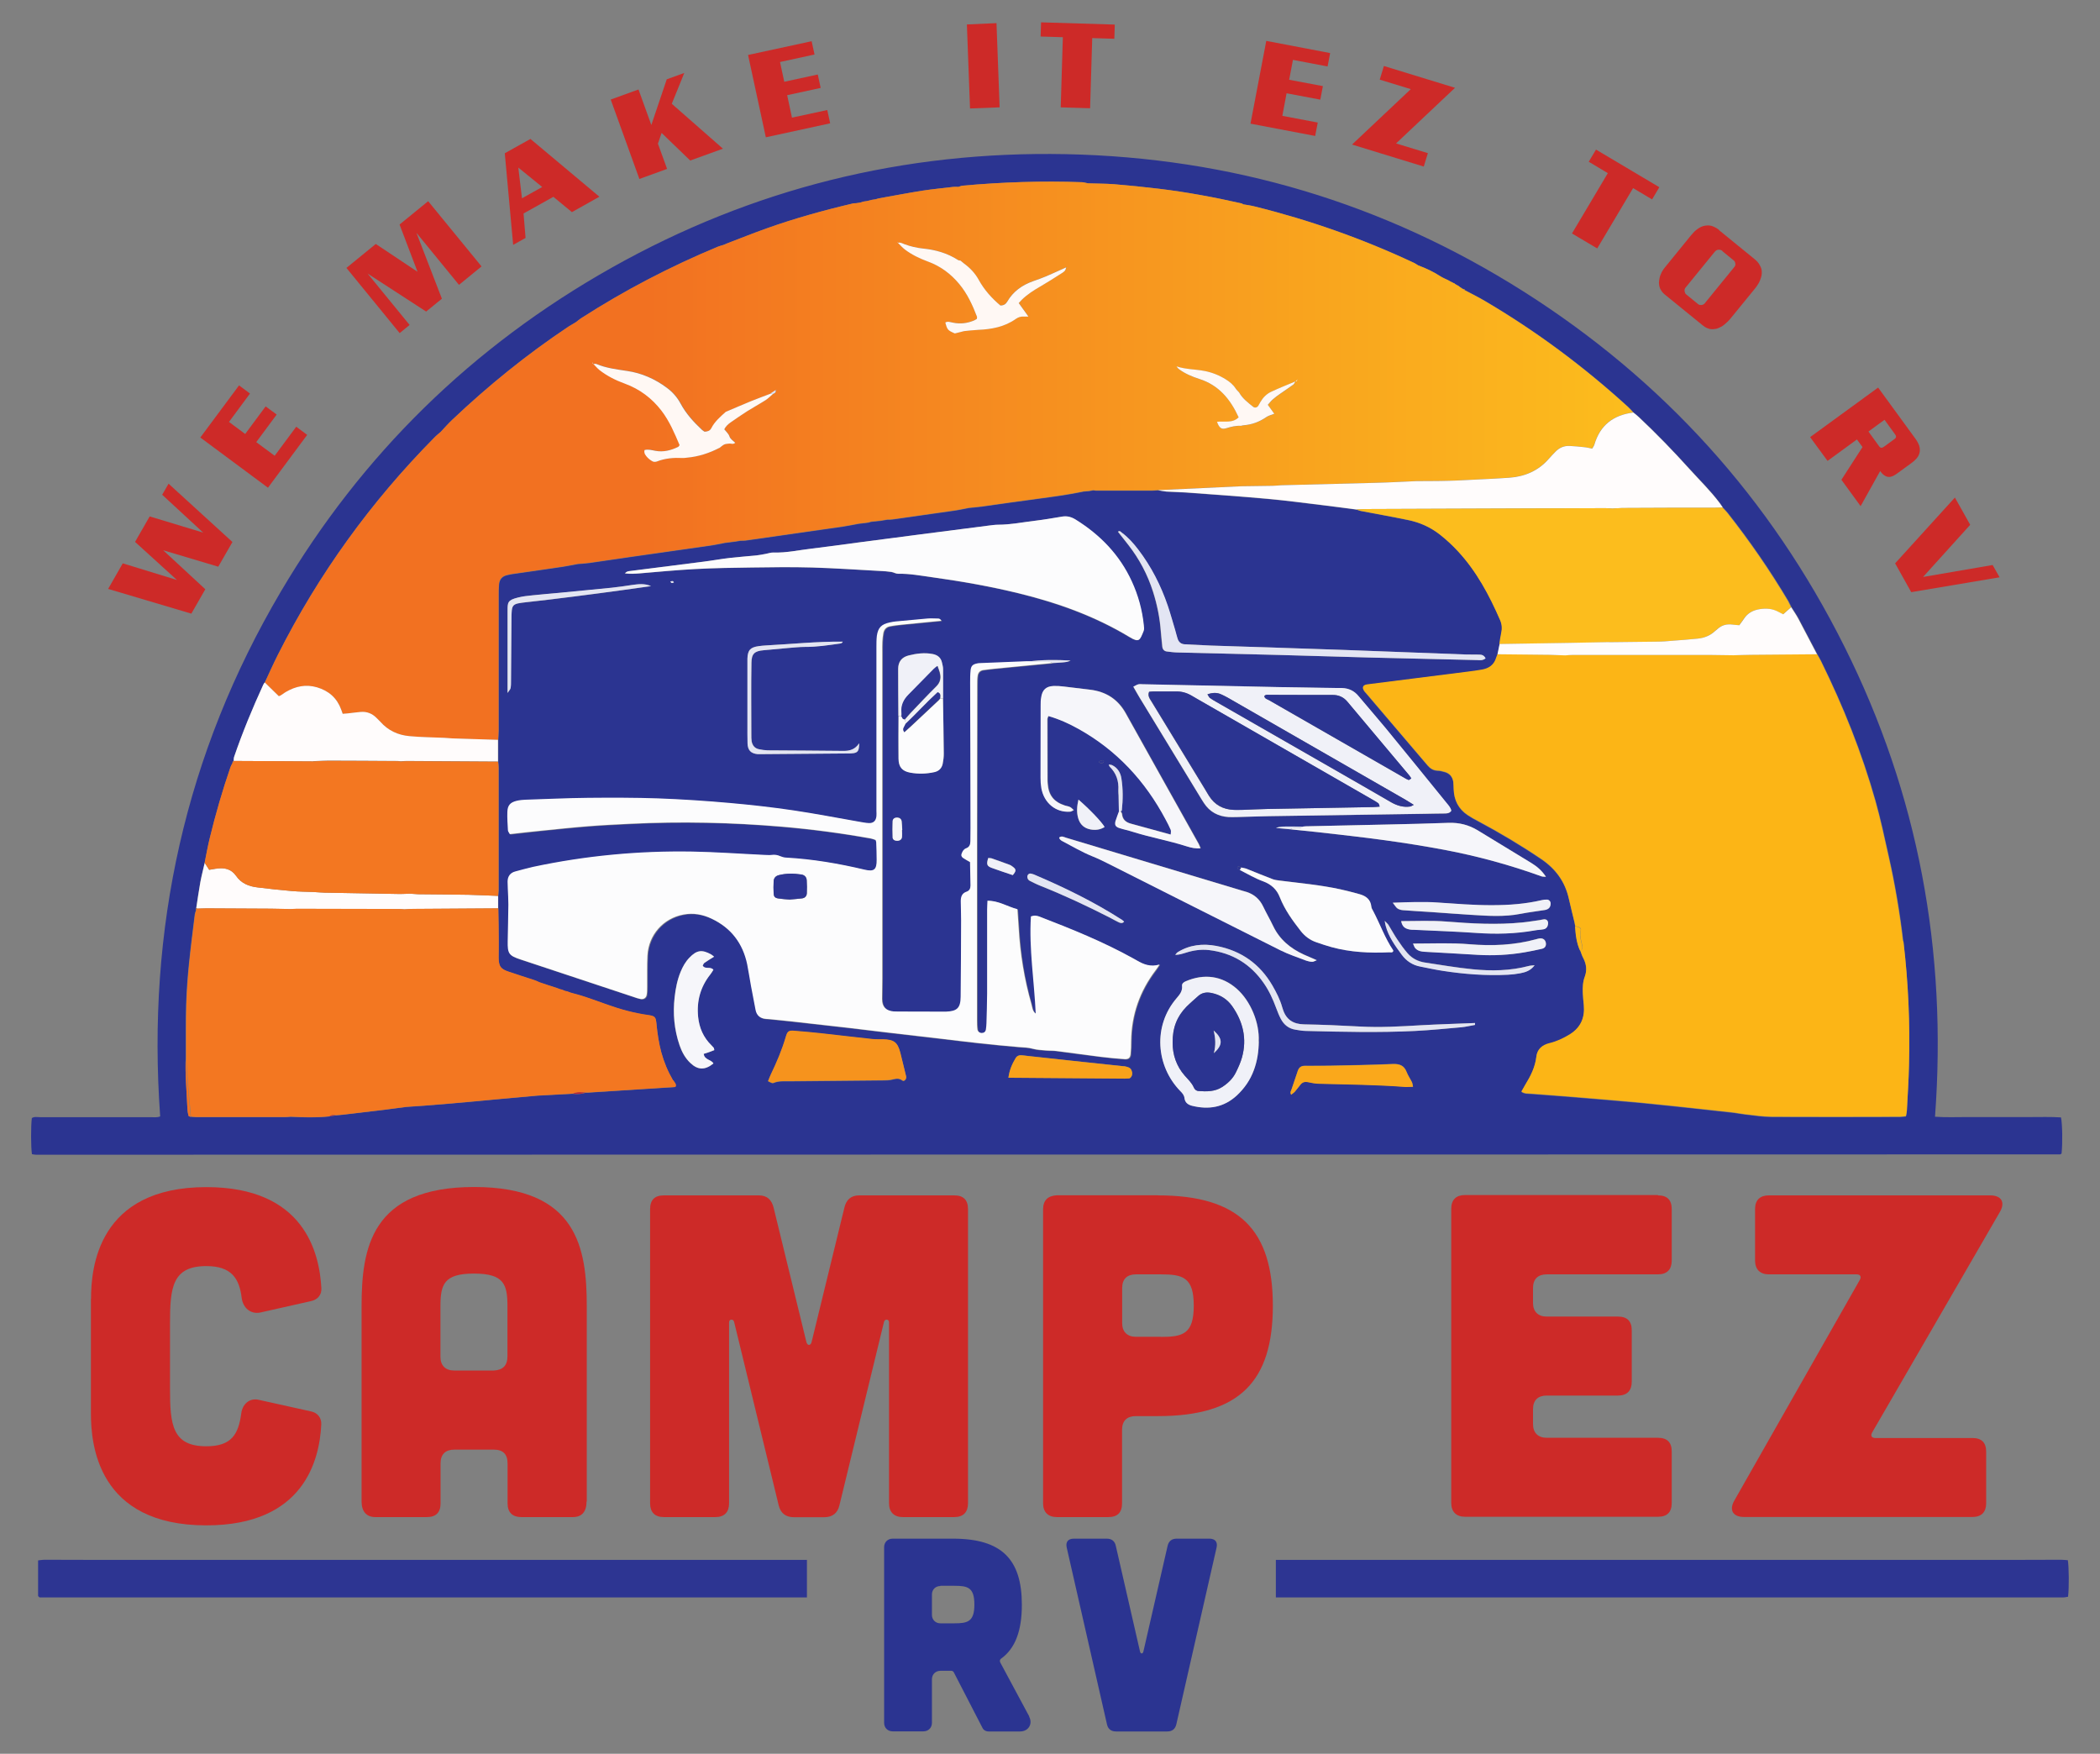 <?xml version="1.0" encoding="UTF-8"?><svg id="Layer_2" xmlns="http://www.w3.org/2000/svg" xmlns:xlink="http://www.w3.org/1999/xlink" viewBox="0 0 188 157"><rect x="0" y="0" width="188" height="157" fill="#808080" stroke="none"/><defs><style>.cls-1{fill:#f47e20;}.cls-1,.cls-2,.cls-3,.cls-4,.cls-5,.cls-6,.cls-7,.cls-8,.cls-9,.cls-10,.cls-11,.cls-12,.cls-13,.cls-14,.cls-15,.cls-16,.cls-17,.cls-18,.cls-19,.cls-20,.cls-21,.cls-22,.cls-23,.cls-24{stroke-width:0px;}.cls-1,.cls-2,.cls-4,.cls-5,.cls-6,.cls-7,.cls-8,.cls-9,.cls-11,.cls-12,.cls-13,.cls-14,.cls-15,.cls-16,.cls-17,.cls-18,.cls-19,.cls-20,.cls-21,.cls-22,.cls-24{fill-rule:evenodd;}.cls-2{fill:#f9a21b;}.cls-3,.cls-7{fill:#2b3491;}.cls-4{fill:#f0f1f8;}.cls-5{fill:#fcb516;}.cls-6{fill:#f37721;}.cls-8{fill:#fcfcfd;}.cls-9{fill:#fcbd1d;}.cls-10,.cls-20{fill:#2d3592;}.cls-11{fill:#f27121;}.cls-12{fill:#e3e5f3;}.cls-13{fill:#faa81b;}.cls-14{fill:#f5861f;}.cls-15{fill:url(#linear-gradient);}.cls-16{fill:#bf2534;}.cls-17{fill:#fff8f4;}.cls-18{fill:#f89b1d;}.cls-19{fill:#f37a20;}.cls-21{fill:#fffcfc;}.cls-22{fill:#f6931d;}.cls-23{fill:#cd2a28;}.cls-24{fill:#f6f6fa;}</style><linearGradient id="linear-gradient" x1="23.69" y1="41.26" x2="146.22" y2="41.26" gradientUnits="userSpaceOnUse"><stop offset=".28" stop-color="#f27121"/><stop offset="1" stop-color="#fcbd1d"/></linearGradient></defs><path class="cls-7" d="M173.22,99.97c.99.07,1.92.03,2.86.03.94,0,1.88,0,2.82,0s1.88,0,2.82,0c.93,0,1.87-.03,2.79.03.12.6.15,2.27.05,3.23-.04.03-.09.08-.13.08-60.4.01-120.8.02-181.2.03-.13,0-.25-.03-.37-.05-.1-.63-.1-2.5-.01-3.23.23-.15.5-.08.75-.08,3.29,0,6.58,0,9.88,0,.28,0,.57.05.86-.07-1.21-16.77,2.25-32.47,10.79-46.96,7.26-12.31,17.15-21.98,29.6-29,12.62-7.11,26.21-10.47,40.68-10.18,14.78.3,28.46,4.37,40.96,12.28,12.52,7.93,22.12,18.54,28.75,31.8,6.62,13.23,9.21,27.26,8.11,42.09ZM130.72,25.71l-.04-.03s-.07-.06-.11-.09c-.05-.03-.11-.05-.16-.08-.05-.03-.11-.07-.16-.1l-.02-.04h-.04c-.08-.04-.16-.08-.25-.13l-.05-.02c-.08-.05-.17-.09-.25-.14-.22-.11-.45-.2-.66-.33-.63-.41-1.3-.73-2.01-.99-.15-.09-.3-.2-.47-.27-4.55-2.13-9.27-3.79-14.14-5-.35-.09-.71-.14-1.07-.2-.04-.03-.08-.07-.13-.08-2.44-.55-4.89-1.01-7.38-1.31-1.34-.16-2.69-.3-4.04-.41-.78-.06-1.56-.05-2.34-.08-.18-.03-.35-.09-.53-.1-3.57-.13-7.14-.01-10.7.31-.12.01-.25.07-.37.11-.15,0-.31-.02-.46,0-.93.11-1.86.2-2.78.34-1.31.21-2.61.46-3.91.69-.09.03-.19.05-.28.08-.11.02-.22.03-.33.05-.15.04-.29.07-.44.11-.11.02-.23.04-.34.05-.08.03-.15.05-.23.08-.13.02-.26.04-.39.06-.08,0-.16,0-.23.01-2.64.62-5.25,1.34-7.8,2.25-1.2.43-2.38.9-3.58,1.36-.08.04-.17.08-.25.11-.17.05-.35.1-.51.16-4.28,1.78-8.37,3.91-12.27,6.42-.15.1-.29.22-.43.33-.22.13-.45.26-.67.4-3.72,2.48-7.18,5.28-10.43,8.36-.36.34-.68.71-1.02,1.07-.19.17-.4.33-.58.52-5.68,5.75-10.36,12.22-14,19.44-.41.81-.78,1.65-1.17,2.48-.04.07-.1.13-.13.2-.97,2.11-1.85,4.26-2.61,6.46-.04.12-.03.25-.04.37l.05.03c-.16-.05-.15.07-.16.16-.06.11-.12.22-.17.34-.72,2.09-1.34,4.22-1.86,6.37-.18.73-.31,1.47-.46,2.21-.13.57-.28,1.14-.39,1.72-.14.78-.25,1.57-.37,2.35,0,.06-.01.12-.02.18-.04.12-.09.25-.11.37-.18,1.47-.37,2.95-.52,4.42-.12,1.19-.21,2.39-.25,3.59-.05,1.56-.02,3.13-.03,4.69-.07,1.58.08,3.15.15,4.72,0,.2.05.41.1.61.01.04.12.06.19.09.16,0,.31.03.47.03,2.66,0,5.33,0,7.99,0,.16,0,.31-.02.47-.03,1.15.05,2.31.09,3.46-.03.2-.03.41-.06.61-.1.23-.02.46-.03.69-.06,1.23-.15,2.46-.29,3.69-.44.64-.08,1.27-.17,1.91-.25,1.12-.08,2.23-.15,3.35-.25,1.58-.13,3.16-.28,4.74-.43,1.22-.11,2.44-.22,3.65-.33,1.05-.06,2.1-.12,3.15-.17.41.06.82.03,1.21-.1.05,0,.1,0,.16,0,2.6-.17,5.2-.33,7.8-.5.02,0,.03-.03.06-.07.05-.21-.14-.36-.23-.53-.46-.79-.81-1.63-1.05-2.51-.22-.83-.35-1.68-.43-2.54-.06-.62-.13-.7-.74-.79-1.24-.17-2.45-.5-3.63-.92-.66-.23-1.32-.48-1.99-.7-.44-.15-.9-.26-1.34-.39-.1-.04-.19-.07-.29-.11-.06-.01-.13-.03-.19-.04-.09-.04-.18-.07-.27-.11-.07-.02-.14-.03-.2-.05-.09-.04-.18-.07-.26-.1-.53-.17-1.06-.34-1.58-.52-.14-.06-.28-.14-.42-.18-.76-.25-1.53-.49-2.29-.75-.75-.25-.91-.47-.93-1.24,0-.49.02-.99.01-1.48,0-.99-.02-1.97-.04-2.96,0-.37,0-.75,0-1.12.01-.18.04-.36.04-.54,0-3.64,0-7.28,0-10.92,0-.18-.02-.36-.04-.54,0-.65,0-1.29,0-1.94.01-.29.04-.57.04-.86,0-4.04,0-8.07,0-12.11,0-.31,0-.63.03-.94.03-.48.28-.77.75-.87.13-.03.25-.06.38-.08,1.52-.22,3.04-.43,4.56-.66.46-.07.92-.17,1.37-.25.34-.03.67-.04,1.01-.09,1.26-.18,2.52-.37,3.77-.55,2.36-.34,4.73-.67,7.09-1.01.43-.06.86-.16,1.29-.24.32-.04.64-.08.96-.12.14-.02.28-.05.42-.07.21-.01.42,0,.62-.04,2.86-.41,5.73-.82,8.59-1.23.46-.07.92-.17,1.38-.25.3-.04.59-.07.89-.11.08-.02.16-.05.23-.07.29-.03.58-.06.87-.09.19-.03.38-.07.58-.1.16,0,.31,0,.47-.02,1.85-.26,3.7-.52,5.55-.79.43-.06.86-.16,1.29-.24.39-.04.78-.07,1.16-.12,1.7-.24,3.4-.49,5.11-.71,1.34-.18,2.69-.36,4.01-.64.16-.01.32-.03.48-.04.13-.02.26-.05.39-.07.08.01.15.03.23.03,1.67,0,3.34,0,5.01,0,.18,0,.36-.02.54-.03.25.04.51.1.76.12.57.04,1.15.04,1.72.08,2.44.18,4.88.35,7.32.57,1.66.15,3.31.37,4.96.57,1.01.12,2.01.26,3.02.39.12.04.24.09.37.12,1.41.27,2.82.52,4.22.81,1.06.21,2.04.65,2.89,1.32.57.45,1.11.95,1.6,1.48,1.67,1.8,2.81,3.94,3.78,6.17.16.37.19.75.1,1.15-.07.33-.12.67-.17,1-.06.31-.12.61-.19.92-.04.1-.08.19-.11.29-.19.66-.65.98-1.29,1.09-.41.07-.82.13-1.24.18-3,.38-6,.76-9,1.14-.43.05-.52.29-.25.64.03.04.07.08.11.12,1.59,1.87,3.18,3.73,4.77,5.6.25.3.51.59.76.89.23.27.5.44.87.46.21,0,.41.05.62.11.48.12.75.45.81.94.02.21.02.42.03.62.03.98.43,1.76,1.25,2.31.3.2.62.38.95.55,1.93,1.03,3.81,2.15,5.63,3.38,1.3.88,2.14,2.03,2.48,3.56.16.71.34,1.42.51,2.13.02.11.04.22.06.33.05.76.13,1.5.46,2.2.08.22.15.45.26.65.28.54.35,1.08.14,1.66-.18.47-.2.97-.18,1.47.01.36.05.73.09,1.09.1,1.11-.27,1.99-1.23,2.6-.58.36-1.19.65-1.86.81-.64.16-1.09.54-1.16,1.21-.11.94-.52,1.74-1,2.52-.12.2-.23.4-.34.6.29.21.59.16.87.19,1.01.08,2.03.15,3.04.23,2.21.18,4.42.36,6.63.56,1.79.17,3.58.37,5.37.56,1.04.11,2.07.22,3.11.34.34.05.67.11,1.01.15.8.09,1.61.22,2.42.22,3.81.02,7.63.01,11.44,0,.17,0,.35-.03.54-.05.03-.19.07-.34.08-.49.07-1.36.16-2.71.19-4.07.1-3.71-.06-7.42-.5-11.11-.3-2.57-.73-5.12-1.3-7.64-.37-1.65-.72-3.31-1.18-4.94-1.22-4.33-2.89-8.49-4.88-12.53-.1-.21-.23-.41-.34-.61-.55-1.05-1.1-2.11-1.66-3.16-.19-.36-.43-.7-.65-1.05-.08-.16-.15-.33-.24-.49-1.65-2.78-3.48-5.43-5.48-7.97-.13-.16-.28-.31-.42-.46-.08-.13-.16-.26-.26-.38-.82-1.11-1.81-2.07-2.74-3.09-1.45-1.6-2.95-3.16-4.53-4.64-.15-.14-.32-.26-.48-.4-.16-.17-.31-.35-.48-.5-3.95-3.6-8.22-6.78-12.83-9.49-.58-.34-1.18-.64-1.77-.95l-.02-.07h-.07c-.06-.04-.12-.06-.17-.09-.05-.04-.1-.07-.15-.11ZM80.44,64.09c0,1.28-.03,2.55,0,3.83.01.74.33,1.11,1.05,1.24.72.13,1.45.11,2.17-.05.4-.09.65-.34.73-.73.07-.3.11-.62.1-.93-.01-1.64-.04-3.28-.07-4.92,0-.88.01-1.76,0-2.65,0-.18-.05-.36-.09-.54-.09-.46-.38-.71-.84-.8-.73-.14-1.46-.04-2.16.13-.61.15-.92.56-.93,1.2-.01,1.4.01,2.8.02,4.21ZM115.53,74.24c.8.08,1.61.16,2.41.25,2.02.24,4.05.45,6.06.73,1.78.25,3.56.53,5.33.86,2.95.56,5.84,1.34,8.67,2.37.1.04.22.02.4.04-.37-.57-.81-.93-1.3-1.23-1.6-.98-3.21-1.95-4.81-2.93-.8-.49-1.66-.71-2.61-.67-1.83.07-3.65.1-5.48.15-2.43.06-4.85.11-7.28.16-.1,0-.21.02-.31.03-.41,0-.83-.02-1.24-.01-.38,0-.76-.03-1.14.13.43.04.86.08,1.3.12ZM111.55,77.75c-.07-.02-.13-.03-.2-.05-.08-.02-.17-.04-.25-.05-.07-.03-.14-.07-.21-.08-.04,0-.09.03-.13.05.03.06.04.13.08.18.03.04.09.04.14.07.7.35,1.37.76,2.1,1.02.73.26,1.21.73,1.48,1.41.44,1.14,1.15,2.1,1.89,3.05.36.47.82.8,1.38.99.44.15.89.3,1.34.43,1.71.47,3.45.55,5.2.47.12,0,.26.05.34-.08,0-.04.02-.07.01-.09-.76-1.11-1.19-2.37-1.81-3.55-.06-.11-.13-.24-.15-.36-.06-.65-.48-.96-1.05-1.12-.58-.16-1.16-.32-1.74-.44-1.79-.39-3.61-.55-5.42-.78-.21-.03-.42-.04-.61-.12-.8-.31-1.59-.64-2.39-.95ZM94.18,59.36c.31-.02.62-.02.93-.06.25-.03.5-.04.73-.17-1.29-.07-2.57-.08-3.85.1-1.41.06-2.82.11-4.23.17-.08,0-.16.01-.23.03-.39.09-.54.23-.58.62-.04.36-.05.73-.04,1.1,0,4.34.02,8.67.03,13.01,0,.39-.01.78-.01,1.18,0,.28-.09.52-.37.63-.22.08-.32.25-.4.45-.07.17-.04.32.1.41.19.13.4.24.64.38.01.69.03,1.39.04,2.1,0,.26-.09.46-.35.55-.42.14-.53.46-.52.86.01.57.03,1.15.03,1.72,0,2.27,0,4.54-.04,6.82-.01,1.02-.32,1.3-1.31,1.34-.13,0-.26,0-.39,0-1.31,0-2.61,0-3.92-.01-.13,0-.26,0-.39-.01-.7-.07-1.03-.43-1.03-1.12,0-.6.02-1.2.02-1.8,0-9.75,0-19.49,0-29.24,0-.31,0-.63.01-.94.01-.26.05-.52.09-.78.06-.31.25-.53.56-.59.38-.07.77-.12,1.16-.16,1.16-.12,2.31-.23,3.47-.34-.08-.14-.17-.2-.26-.2-.34-.01-.68-.03-1.01,0-.94.07-1.87.17-2.81.26-.18.02-.36.05-.54.09-.74.16-1.04.46-1.15,1.19-.05.33-.04.68-.04,1.02,0,4.89,0,9.77,0,14.66,0,.16.01.31,0,.47-.04.41-.26.63-.66.62-.31-.01-.62-.07-.93-.13-1.95-.34-3.9-.72-5.86-1.01-1.88-.28-3.78-.49-5.68-.66-2.13-.19-4.27-.33-6.41-.41-2.09-.08-4.18-.07-6.27-.05-1.88.02-3.76.1-5.64.17-.26,0-.52.03-.77.1-.56.14-.8.4-.82.99-.02.55.02,1.1.05,1.64,0,.11.11.22.17.35.96-.1,1.89-.21,2.83-.31,1.4-.14,2.81-.29,4.21-.4,1.25-.1,2.5-.15,3.76-.22,4.52-.23,9.04-.13,13.55.26,2.68.23,5.35.58,7.99,1.06.15.03.29.09.4.13.03.1.05.15.06.2.01.52.03,1.04.04,1.57,0,.89-.22,1.09-1.08.89-2.32-.55-4.65-.95-7.04-1.08-.18,0-.36-.05-.52-.13-.25-.12-.49-.15-.76-.11-.2.03-.41,0-.62,0-2.17-.1-4.33-.27-6.5-.3-4.79-.08-9.55.36-14.24,1.37-.54.11-1.06.26-1.59.41-.47.13-.68.45-.69.92,0,.21,0,.42.02.63.02.47.06.94.05,1.41-.01,1.1-.04,2.19-.06,3.29-.02,1.11.09,1.28,1.16,1.63,3.37,1.12,6.74,2.23,10.1,3.35.2.07.4.14.6.18.29.06.53-.09.58-.37.04-.23.04-.47.04-.7.01-.94-.02-1.88.03-2.82.11-1.85,1.41-3.32,3.21-3.66.88-.17,1.72-.02,2.52.36,1.75.83,2.8,2.22,3.2,4.1.13.64.22,1.29.34,1.93.13.72.27,1.44.41,2.15.1.51.43.76.93.8.1,0,.21.01.31.02.65.06,1.3.13,1.95.2,1.71.19,3.43.38,5.14.58,1.14.13,2.28.27,3.42.41,1.61.19,3.22.37,4.82.56,1.14.13,2.28.28,3.42.4,1.19.13,2.39.25,3.59.35.41.03.82.04,1.23.15.37.11.77.12,1.16.15.31.03.63,0,.94.05,1.32.17,2.64.36,3.96.52.72.09,1.45.16,2.18.21.33.02.49-.13.52-.45.04-.39.04-.78.05-1.17.03-2.35.76-4.46,2.19-6.33.1-.14.19-.28.36-.52-.81.24-1.43,0-2.03-.36-.11-.07-.23-.13-.34-.19-2.68-1.48-5.51-2.63-8.36-3.73-.25-.1-.49-.13-.79-.02-.19,2.92.29,5.79.43,8.7-.3-.23-.31-.57-.39-.86-.65-2.24-1.01-4.53-1.14-6.86-.03-.54-.07-1.09-.11-1.63-.91-.24-1.69-.78-2.68-.76,0,.28-.02.54-.03.79,0,2.51,0,5.02,0,7.52,0,.89-.04,1.78-.06,2.66,0,.18-.02.37-.05.55-.04.21-.18.33-.37.32-.19,0-.36-.12-.39-.32-.03-.26-.04-.52-.04-.78,0-5.49,0-10.97,0-16.46,0-4.55,0-9.09.02-13.64,0-.26,0-.52.04-.78.04-.28.2-.48.51-.51.34-.04.67-.09,1.01-.12,1.71-.17,3.43-.34,5.14-.5ZM55.95,51.34c.43.05.83.03,1.24,0,1.66-.14,3.33-.3,4.99-.39,1.69-.09,3.39-.12,5.09-.14,1.8-.02,3.6-.05,5.4,0,2.03.06,4.07.2,6.1.31.34.02.68.04,1.01.09.2.03.4.17.59.16,1.05-.02,2.08.17,3.11.32,2.58.36,5.15.81,7.69,1.43,3.49.86,6.84,2.06,9.93,3.92.88.53.93.27,1.25-.53.06-.16.04-.36.02-.54-.14-1.36-.5-2.66-1.07-3.91-1.09-2.38-2.83-4.17-5.03-5.54-.37-.23-.75-.34-1.19-.27-.82.14-1.65.28-2.48.38-1.09.13-2.16.35-3.27.35-.26,0-.52.04-.78.07-.73.09-1.45.18-2.17.28-1.35.17-2.69.34-4.04.52-1.86.24-3.72.49-5.59.73-1.37.18-2.74.38-4.11.54-1.14.13-2.26.39-3.42.35-.23,0-.46.08-.69.12-.28.05-.56.11-.84.14-.78.08-1.56.12-2.34.22-.8.09-1.6.24-2.4.34-2.17.28-4.35.55-6.52.83-.17.02-.36.03-.51.23ZM129.92,72.59c-.05-.28-.25-.49-.43-.71-1.81-2.23-3.61-4.46-5.44-6.68-.79-.97-1.63-1.9-2.43-2.87-.4-.48-.89-.71-1.49-.73-.18,0-.37,0-.55,0-1.64-.03-3.29-.05-4.93-.08-4.12-.08-8.25-.17-12.37-.26-.13,0-.27-.02-.39.01-.14.04-.26.12-.44.21.19.34.35.64.53.92,1.86,3.05,3.72,6.11,5.58,9.16.07.11.14.22.21.33.53.8,1.28,1.21,2.22,1.26.23.01.47,0,.7,0,.97-.03,1.93-.07,2.9-.08,4.62-.07,9.24-.14,13.86-.21.63,0,1.25-.02,1.88-.03.21,0,.42,0,.58-.23ZM107.51,75.93c-.07-.15-.11-.28-.17-.39-2.18-3.9-4.36-7.79-6.53-11.69-.7-1.26-1.78-1.94-3.2-2.11-.8-.1-1.6-.2-2.41-.29-.28-.03-.57-.05-.86-.04-.65.03-.99.34-1.09,1-.04.26-.04.52-.05.78,0,2.14-.01,4.28-.01,6.42,0,.31.01.63.07.94.23,1.34,1.3,2.21,2.58,2.11.09,0,.17-.07.32-.14-.15-.13-.24-.23-.34-.28-.14-.06-.3-.08-.45-.13-.99-.32-1.46-.91-1.54-1.93,0-.13-.02-.26-.02-.39,0-1.8-.01-3.6-.01-5.4,0-.09.05-.18.09-.29.97.29,1.85.68,2.69,1.15,3.43,1.91,5.98,4.67,7.81,8.12.16.3.32.6.45.91.05.12,0,.28,0,.43-1.23-.34-2.41-.66-3.58-.98-.44-.12-.74-.37-.78-.86,0-.1-.11-.19-.22-.37-.14.39-.26.67-.35.97-.11.36-.02.55.34.66.4.13.81.21,1.21.34,1.59.5,3.24.78,4.83,1.3.38.12.79.22,1.26.16ZM68.75,96.8c.39.19.39.2.53.15.43-.18.87-.14,1.31-.14,2.82-.03,5.63-.05,8.45-.08.26,0,.53,0,.78-.06.33-.07.63-.18.96.07.16.13.39-.13.34-.36-.17-.71-.34-1.42-.52-2.12-.24-.94-.56-1.18-1.55-1.2-.31,0-.63,0-.94-.02-1.45-.16-2.9-.34-4.35-.49-.88-.1-1.76-.18-2.65-.25-.52-.04-.62.04-.77.56-.34,1.15-.81,2.25-1.33,3.34-.1.2-.18.42-.26.63ZM94.83,74.97c.03.18.17.27.3.33.88.46,1.74.96,2.65,1.34.48.2.94.42,1.41.65,5.15,2.59,10.29,5.19,15.44,7.77.74.37,1.54.63,2.32.93.17.06.36.09.54.1.1,0,.21-.07.4-.14-.45-.2-.81-.35-1.17-.51-1.2-.55-2.16-1.35-2.74-2.56-.28-.59-.61-1.15-.89-1.74-.31-.65-.8-1.08-1.48-1.3-.12-.04-.25-.07-.38-.11-3.77-1.13-7.54-2.27-11.31-3.4-1.5-.45-3-.9-4.49-1.35-.19-.06-.38-.18-.59-.02ZM112.69,93.22c.09-1.68-.74-3.63-1.95-4.7-1.31-1.16-2.92-1.4-4.59-.68-.18.08-.34.2-.32.4.05.47-.2.77-.48,1.1-2.15,2.5-1.85,6.1.32,8.32.19.19.35.38.38.65.05.39.32.58.67.67,1.49.37,2.85.15,4.01-.92.68-.63,1.19-1.38,1.52-2.25.3-.82.43-1.66.45-2.6ZM132.98,58.95c-.13-.3-.35-.35-.59-.35-.39,0-.78,0-1.17-.01-3.65-.13-7.31-.28-10.96-.41-3.97-.14-7.93-.26-11.9-.39-.76-.03-1.51-.08-2.27-.11-.36-.01-.58-.19-.69-.53-.07-.25-.14-.5-.21-.75-.21-.72-.41-1.46-.66-2.17-.62-1.81-1.48-3.51-2.65-5.04-.43-.56-.89-1.09-1.47-1.51-.08-.06-.18-.21-.34-.08.31.39.62.78.92,1.17,1,1.26,1.74,2.67,2.22,4.2.37,1.17.62,2.37.7,3.6.03.44.08.88.13,1.33.03.23.17.39.4.42.34.04.67.08,1.01.09,3,.08,6,.15,9.01.22,2.69.07,5.38.16,8.07.23,3.24.08,6.47.16,9.71.23.23,0,.47.05.72-.14ZM63.94,94.01c-.03-.15-.03-.18-.04-.19-.07-.08-.13-.16-.21-.23-.72-.7-1.1-1.57-1.2-2.56-.14-1.42.21-2.69,1.1-3.8.11-.13.19-.28.27-.41-.28-.33-.73,0-.96-.37.05-.08.08-.2.16-.25.27-.19.56-.36.86-.55-.09-.07-.17-.15-.26-.2-.83-.46-1.3-.39-1.95.29-.35.36-.59.79-.78,1.25-.3.73-.46,1.49-.54,2.27-.17,1.47-.04,2.92.44,4.32.2.6.5,1.14.97,1.59.66.63,1.31.65,2.06.04-.19-.36-.8-.3-.87-.86.15-.05.3-.09.44-.14.17-.06.33-.12.5-.19ZM115.58,97.99c.12-.1.25-.17.34-.28.17-.19.33-.4.49-.61.18-.23.4-.3.69-.24.33.07.67.13,1,.14,2.58.07,5.16.09,7.74.29.2.02.4-.01.66-.02-.04-.18-.05-.31-.1-.41-.15-.3-.35-.58-.47-.9-.24-.62-.66-.75-1.29-.72-1.87.09-3.75.11-5.63.15-.73.02-1.46.02-2.19.01-.34,0-.53.16-.64.46-.18.54-.37,1.08-.55,1.63-.05.14-.16.28-.05.48ZM90.28,96.47c3.53.03,6.98.05,10.42.08.13,0,.26-.01.39-.02.03,0,.05-.01.07-.03.02-.01.04-.03.07-.06.17-.2.16-.42.06-.65-.09-.22-.3-.27-.51-.32-.07-.02-.15-.02-.23-.03-1.5-.16-3.01-.32-4.51-.48-1.35-.14-2.7-.29-4.05-.44-.18-.02-.36-.05-.54-.06-.23-.02-.41.06-.53.26-.31.52-.54,1.06-.64,1.74ZM132.05,91.75c0-.06,0-.11,0-.17-1.61.06-3.23.11-4.84.2-1.85.1-3.7.22-5.55.11-1.64-.09-3.28-.17-4.93-.19-.91-.02-1.61-.38-1.9-1.41-.01-.05-.04-.1-.05-.15-.19-.68-.52-1.31-.87-1.92-1.13-1.94-2.81-3.12-5.01-3.54-1.21-.23-2.39-.11-3.47.56-.09.05-.15.16-.22.24.35,0,.64-.1.94-.19.68-.22,1.37-.32,2.08-.24,2.09.24,3.73,1.25,4.92,2.98.48.69.81,1.45,1.11,2.24.12.32.24.63.4.93.28.54.72.89,1.33.98.31.05.62.1.93.11,3.26.09,6.52.16,9.78,0,1.38-.07,2.76-.2,4.13-.33.41-.04.81-.14,1.22-.21ZM124.67,80.81c.22.27.31.44.44.53.14.09.34.14.51.15.86.07,1.72.11,2.57.17,1.14.08,2.29.17,3.43.24,1.51.1,3.02.21,4.52-.09.71-.14,1.44-.23,2.16-.34.35-.06.52-.26.51-.58,0-.2-.15-.35-.34-.35-.16,0-.31.02-.46.05-1.46.34-2.93.44-4.42.45-1.65,0-3.28-.14-4.92-.24-1.27-.08-2.54-.02-4.01.02ZM125.44,82.46c.09.48.34.64.66.72.18.04.36.04.54.05,1.85.09,3.7.16,5.55.28,1.75.12,3.49.08,5.22-.23.26-.05.52-.04.78-.1.26-.05.38-.24.4-.51.02-.25-.14-.41-.37-.38-.13.01-.26.05-.38.07-.52.07-1.03.16-1.55.21-2.27.23-4.54.1-6.8-.08-1.33-.1-2.65-.03-4.05-.04ZM126.51,84.47c.09.21.11.31.18.38.24.29.58.33.92.35,1.56.09,3.13.17,4.69.27,1.41.09,2.82.01,4.21-.23.51-.09,1.03-.19,1.53-.31.28-.06.4-.26.36-.52-.04-.28-.26-.45-.56-.41-.1.01-.2.05-.3.07-1.96.53-3.96.62-5.98.45-1.64-.14-3.28-.06-5.04-.06ZM76.92,66.55c-.38.55-.84.68-1.39.67-2.27-.03-4.54-.03-6.81-.05-.26,0-.52-.04-.77-.1-.38-.08-.58-.34-.65-.7-.04-.2-.03-.42-.03-.62,0-1.1-.01-2.19-.01-3.29,0-1.04,0-2.09.02-3.13.01-.81.27-1.05,1.08-1.12.73-.06,1.45-.14,2.18-.2.52-.04,1.04-.1,1.56-.1,1.02,0,2.03-.15,3.04-.29.12-.02.27-.02.31-.18-2.3-.02-4.59.22-6.88.34-.21.01-.42.04-.62.06-.77.1-1,.35-1.03,1.11,0,.1,0,.21,0,.31,0,1.85,0,3.71,0,5.56,0,.57,0,1.15.01,1.72.02.62.3.9.9.97.1.01.21,0,.31,0,2.58-.02,5.17-.04,7.75-.06.18,0,.37,0,.55-.03.38-.07.48-.22.49-.87ZM58.26,52.47c-.58-.25-1.15-.17-1.72-.09-.59.08-1.19.17-1.78.24-1.61.17-3.22.32-4.83.47-.75.07-1.51.13-2.26.21-.44.05-.88.1-1.31.2-.92.23-.93.44-.93,1.18,0,2.22,0,4.44,0,6.66v.7c.15-.23.25-.32.27-.43.04-.2.04-.41.04-.62.01-1.85.02-3.71.04-5.56,0-.26,0-.52.03-.78.05-.4.18-.55.57-.63.23-.05.46-.07.7-.1.67-.08,1.35-.14,2.02-.23,1.5-.19,3-.37,4.5-.57,1.55-.21,3.1-.43,4.65-.64ZM137.39,86.4c-.17.02-.34.02-.5.06-1.66.45-3.36.47-5.05.3-1.43-.14-2.84-.38-4.26-.6-.61-.09-1.15-.36-1.56-.83-.34-.39-.64-.82-.93-1.25-.27-.41-.51-.85-.77-1.27-.07-.11-.17-.19-.35-.38.05.24.06.34.09.44.26.98.84,1.78,1.43,2.58.42.57.97.94,1.67,1.07.67.13,1.33.27,2,.38,1.94.3,3.89.45,5.85.35.36-.02.73-.06,1.09-.13.48-.09.95-.24,1.3-.73ZM100.63,82.51c-.06-.05-.11-.11-.17-.15-2.5-1.61-5.16-2.91-7.9-4.07-.09-.04-.2-.07-.3-.08-.15-.03-.3.12-.29.29,0,.17.08.3.24.37.3.15.6.3.92.43,2.13.84,4.2,1.81,6.24,2.86.25.13.5.29.76.4.15.07.33.15.5-.04ZM96.55,71.58c-.15.61-.18,1.15-.02,1.69.17.56.55.88,1.1.99.44.08.87.03,1.26-.22-.3-.49-1.33-1.57-2.34-2.45ZM90.66,78.34c.32-.36.33-.52.03-.74-.1-.08-.21-.15-.33-.2-.51-.19-1.02-.38-1.53-.55-.11-.04-.24-.03-.36-.05-.17.56-.13.72.3.88.6.23,1.22.42,1.89.65ZM100.17,72.76c.17-.14.26-.17.26-.22.1-.96.11-1.92-.04-2.87-.08-.51-.34-.93-.82-1.17-.08-.04-.18-.04-.31-.06.04.1.05.16.08.19.6.58.84,1.3.78,2.12-.01.16.01.31.02.47,0,.46.02.93.03,1.54ZM80.75,74.3s.02,0,.03,0c-.02-.26-.02-.52-.05-.77-.03-.21-.17-.32-.36-.34-.24-.02-.44.1-.45.32-.03.49-.02.98,0,1.47,0,.18.19.29.4.29.24,0,.41-.12.44-.35.02-.21,0-.41,0-.62ZM98.4,68.26s.09.05.13.05c.12,0,.26.03.29-.14,0-.04-.05-.12-.06-.11-.11.02-.23.04-.34.08-.02,0-.01.08-.02.13ZM60.33,52.14c-.04-.05-.07-.12-.1-.12-.07,0-.15.02-.22.03.04.05.07.12.12.14.06.01.13-.03.2-.05Z"/><path class="cls-8" d="M94.18,59.36c-1.71.17-3.43.33-5.14.5-.34.03-.67.08-1.01.12-.3.04-.47.23-.51.51-.04.26-.04.52-.04.78,0,4.55-.01,9.09-.02,13.64,0,5.49,0,10.97,0,16.46,0,.26,0,.52.04.78.03.2.19.32.39.32.2,0,.34-.11.37-.32.03-.18.04-.36.05-.55.02-.89.06-1.78.06-2.66,0-2.51,0-5.02,0-7.52,0-.26.02-.51.03-.79.99-.01,1.77.52,2.68.76.04.54.08,1.09.11,1.63.13,2.33.5,4.62,1.14,6.86.08.29.09.63.39.86-.13-2.92-.61-5.79-.43-8.7.3-.12.54-.08.79.02,2.85,1.1,5.68,2.24,8.36,3.73.11.06.23.13.34.19.6.35,1.22.6,2.03.36-.16.24-.25.38-.36.52-1.42,1.87-2.16,3.98-2.19,6.33,0,.39-.01.78-.05,1.17-.03.32-.19.47-.52.45-.73-.05-1.46-.12-2.18-.21-1.32-.16-2.64-.36-3.96-.52-.31-.04-.63-.02-.94-.05-.39-.04-.79-.05-1.16-.15-.41-.12-.82-.12-1.23-.15-1.2-.1-2.39-.22-3.59-.35-1.14-.12-2.28-.27-3.42-.4-1.61-.19-3.22-.37-4.82-.56-1.14-.13-2.28-.28-3.42-.41-1.71-.2-3.42-.39-5.14-.58-.65-.07-1.3-.13-1.95-.2-.1-.01-.21-.01-.31-.02-.5-.04-.83-.29-.93-.8-.14-.72-.28-1.43-.41-2.15-.12-.64-.21-1.29-.34-1.93-.39-1.88-1.44-3.27-3.2-4.1-.8-.38-1.64-.53-2.52-.36-1.8.34-3.11,1.81-3.21,3.66-.05.94-.02,1.88-.03,2.82,0,.23,0,.47-.04.7-.05.29-.29.44-.58.37-.2-.04-.4-.11-.6-.18-3.37-1.12-6.74-2.23-10.1-3.35-1.06-.35-1.18-.52-1.16-1.63.02-1.1.05-2.19.06-3.29,0-.47-.03-.94-.05-1.41,0-.21-.02-.42-.02-.63,0-.47.23-.8.69-.92.53-.14,1.06-.29,1.59-.41,4.69-1,9.44-1.45,14.24-1.37,2.17.04,4.33.2,6.5.3.21,0,.42.03.62,0,.27-.04.51,0,.76.11.16.07.35.12.52.13,2.38.13,4.72.53,7.04,1.08.85.2,1.09,0,1.08-.89,0-.52-.02-1.04-.04-1.57,0-.05-.03-.1-.06-.2-.12-.04-.26-.1-.4-.13-2.65-.48-5.31-.83-7.99-1.06-4.51-.38-9.02-.48-13.55-.26-1.25.06-2.51.12-3.76.22-1.41.11-2.81.26-4.21.4-.93.09-1.87.2-2.83.31-.07-.13-.17-.24-.17-.35-.03-.55-.07-1.1-.05-1.64.02-.59.26-.85.82-.99.25-.06.52-.09.77-.1,1.88-.06,3.76-.15,5.64-.17,2.09-.02,4.18-.02,6.27.05,2.14.08,4.28.22,6.41.41,1.9.17,3.79.38,5.68.66,1.96.29,3.91.67,5.86,1.01.31.05.62.12.93.13.4.01.62-.21.66-.62.02-.16,0-.31,0-.47,0-4.89,0-9.77,0-14.66,0-.34,0-.68.04-1.02.11-.73.41-1.03,1.15-1.19.18-.04.36-.07.54-.09.94-.09,1.87-.18,2.81-.26.34-.03.68,0,1.01,0,.09,0,.18.06.26.2-1.16.11-2.31.22-3.47.34-.39.04-.78.08-1.16.16-.31.06-.5.28-.56.59-.05.26-.08.52-.09.78-.02.31-.01.63-.01.94,0,9.75,0,19.49,0,29.24,0,.6-.02,1.2-.02,1.8,0,.7.33,1.05,1.03,1.12.13.01.26.01.39.01,1.31,0,2.61,0,3.92.01.13,0,.26,0,.39,0,.99-.04,1.3-.32,1.31-1.34.03-2.27.03-4.54.04-6.82,0-.57-.02-1.15-.03-1.72,0-.4.1-.72.52-.86.26-.09.35-.29.35-.55-.02-.7-.03-1.41-.04-2.1-.24-.14-.45-.25-.64-.38-.14-.1-.18-.24-.1-.41.08-.2.18-.37.4-.45.29-.11.37-.34.37-.63,0-.39.01-.78.01-1.18,0-4.34-.02-8.67-.03-13.01,0-.37,0-.73.04-1.1.04-.4.19-.54.58-.62.08-.02.15-.03.23-.03,1.41-.06,2.82-.11,4.23-.17.54,0,1.07,0,1.61.01.2,0,.41-.04.58.12ZM70.74,80.53c.33-.03.69-.06,1.05-.1.26-.03.43-.2.44-.46.01-.39.01-.78-.01-1.16-.02-.29-.21-.48-.49-.52-.67-.1-1.34-.11-2.01.06-.28.07-.45.27-.46.55-.02.36-.02.73,0,1.09.02.3.12.4.44.45.33.05.67.07,1.04.1Z"/><path class="cls-15" d="M145.73,36.42c-3.95-3.6-8.22-6.78-12.83-9.49-.58-.34-1.18-.64-1.77-.95-.04,0-.07-.03-.09-.08-.06-.03-.12-.05-.17-.08-.05-.04-.1-.07-.15-.11,0,0-.04-.03-.04-.03-.05-.01-.09-.05-.11-.09-.05-.03-.11-.05-.16-.08-.05-.03-.11-.07-.16-.1,0,0-.02-.04-.02-.04h-.04c-.08-.04-.16-.08-.25-.13l-.05-.02c-.08-.05-.17-.09-.25-.14-.22-.11-.45-.2-.66-.33-.63-.41-1.3-.73-2.01-.99-.15-.09-.3-.2-.47-.27-4.55-2.13-9.27-3.79-14.14-5-.35-.09-.71-.14-1.07-.2-.04-.03-.08-.07-.13-.08-2.44-.55-4.89-1.01-7.38-1.31-1.34-.16-2.69-.3-4.04-.41-.78-.06-1.56-.05-2.33-.08-.12.01-.23.02-.35.02.12,0,.23,0,.35-.02-.18-.03-.35-.09-.53-.1-3.57-.13-7.14-.01-10.7.31-.12.01-.25.07-.37.11-.15,0-.31-.02-.46,0-.93.11-1.86.2-2.78.34-1.31.21-2.61.46-3.91.69-.09.03-.19.05-.28.08-.11.02-.22.03-.33.05-.15.04-.29.07-.44.11-.11.02-.23.04-.34.05-.08.03-.15.05-.23.08-.13.02-.26.04-.39.06-.08,0-.16,0-.23.01-2.64.62-5.25,1.34-7.8,2.25-1.2.43-2.38.9-3.58,1.36-.05.04-.1.09-.15.13-.03-.01-.07-.02-.1-.02-.17.05-.35.1-.51.16-4.28,1.78-8.37,3.91-12.27,6.42-.15.1-.29.22-.43.33-.22.13-.45.26-.67.4-3.72,2.48-7.18,5.28-10.43,8.36-.36.34-.68.71-1.02,1.07-.19.17-.4.33-.58.52-5.68,5.75-10.36,12.22-14,19.44-.41.81-.78,1.65-1.17,2.48.41.4.82.8,1.26,1.23.23-.06.42-.26.64-.38.87-.51,1.79-.7,2.78-.41,1.05.31,1.78.95,2.16,1.98.04.12.09.24.14.39.17-.01.32-.02.47-.04.39-.04.78-.1,1.16-.13.55-.04,1.02.15,1.41.55.11.11.23.22.33.33.69.79,1.59,1.2,2.61,1.29,1.04.1,2.08.1,3.13.15.23.02.46.04.69.05,1.37.04,2.73.08,4.1.13.01-.29.04-.57.04-.86,0-4.04,0-8.07,0-12.11,0-.31,0-.62.03-.94.03-.48.28-.77.75-.87.13-.03.25-.06.38-.08,1.52-.22,3.04-.43,4.56-.66.46-.07.92-.17,1.37-.25.34-.03.67-.04,1.01-.09,1.26-.18,2.52-.37,3.77-.55,2.36-.34,4.73-.67,7.09-1.01.43-.06.86-.16,1.29-.24.32-.04.64-.08.96-.12.14-.02.28-.05.42-.07.21-.01.42,0,.62-.04,2.86-.41,5.73-.82,8.59-1.23.46-.07.92-.17,1.38-.25.3-.04.59-.07.89-.11.08-.02.16-.05.23-.07.29-.03.58-.06.87-.09.19-.03.38-.07.58-.1.16,0,.31,0,.47-.02,1.85-.26,3.7-.52,5.55-.79.43-.06.86-.16,1.29-.24.39-.04.78-.07,1.16-.12,1.7-.23,3.4-.49,5.11-.71,1.34-.18,2.68-.36,4.01-.64.16-.01.32-.03.48-.04.13-.02.26-.05.38-.07.08.01.15.03.23.03,1.67,0,3.34,0,5.01,0,.18,0,.36-.02.54-.03,2.48-.12,4.97-.23,7.45-.35.94-.01,1.87-.03,2.81-.04.26,0,.52-.04.78-.05,2.84-.08,5.67-.14,8.51-.22,1.2-.03,2.39-.1,3.59-.15.96-.01,1.93,0,2.89-.03.89-.02,1.77-.08,2.66-.12.91-.05,1.82-.08,2.73-.15,1.41-.1,2.63-.61,3.57-1.69.19-.22.39-.42.59-.63.34-.36.76-.55,1.26-.53.44.02.88.06,1.32.11.23.02.46.08.72.13.07-.12.15-.22.19-.34.51-1.76,1.71-2.67,3.49-2.89-.16-.17-.31-.35-.48-.5ZM69.48,34.93s-.03,0-.04,0h-.01s0,.01,0,.01c.07.21-.09.27-.23.33-.22.18-.42.39-.65.54-.55.35-1.12.66-1.66,1-.5.32-.99.66-1.48,1-.23.16-.44.36-.56.61.17.22.39.41.46.63.09.27.33.38.52.58-.2.17-.38.05-.53.07-.15.02-.32.02-.45.08-.16.07-.29.21-.43.31-.91.47-1.87.78-2.89.87-.13.01-.26.04-.39.03-.79-.04-1.56.02-2.3.31-.11.04-.27.05-.37,0-.18-.09-.35-.22-.49-.37-.15-.17-.32-.35-.25-.65.33-.09.65.01.98.07.72.13,1.39-.04,2.04-.36.04-.02.06-.08.12-.15-.45-1.06-.9-2.14-1.62-3.08-.86-1.12-1.95-1.94-3.29-2.43-.81-.29-1.58-.68-2.26-1.21-.2-.15-.35-.35-.53-.53,0,0-.02,0-.02,0,0-.01,0-.02,0-.03l-.08-.07s.05,0,.07-.01c0,.03,0,.06,0,.09,0,0,.01.01.02.02,0,0,0,0,0,0,.09-.01.19-.05.27-.01.88.37,1.81.48,2.74.62,1.31.19,2.5.72,3.56,1.51.51.38.92.84,1.22,1.4.49.91,1.17,1.66,1.92,2.36.07.07.17.12.24.17.26-.02.47-.07.6-.32.3-.59.8-1.02,1.29-1.46-.12-.06-.21-.15-.22-.26,0,.11.1.2.22.26.76-.32,1.51-.65,2.27-.96.57-.23,1.15-.44,1.72-.66.15-.1.31-.2.46-.3,0,0,0,0,0-.02,0,0,.01,0,.02,0,.03-.01.05-.03.08-.04-.01.02-.02.05-.03.05ZM96.71,16.43c-.23,0-.46,0-.68.06.22-.06.45-.06.68-.06ZM95.5,23.94s-.02,0-.03,0c0,0-.01,0-.02.01,0,0,0,0-.01,0,0,.31-.26.42-.46.55-.59.38-1.18.75-1.79,1.11-.61.35-1.2.72-1.71,1.22-.09.09-.17.19-.27.29.29.4.57.78.87,1.21-.16,0-.28,0-.4,0-.27-.02-.5.05-.73.21-1.01.72-2.18.93-3.39.98-.41.02-.82.07-1.23.11-.28.07-.55.14-.84.21-.64-.28-.68-.33-.85-.98.22-.13.44-.03.66.01.66.14,1.29.07,1.91-.19.09-.04.17-.1.24-.14,0-.08.03-.14.02-.18-.4-1.05-.86-2.06-1.59-2.94-.76-.92-1.69-1.61-2.82-2.02-.74-.27-1.44-.61-2.06-1.08-.22-.17-.4-.38-.6-.58,0,0-.01,0-.02,0,0,0,0-.02,0-.02-.02-.02-.03-.04-.05-.06.02,0,.04,0,.05.02,0,.01,0,.03,0,.04,0,0,0,.01.01.02,0,0,0,0,0,0,.21-.06.39.04.57.11.54.2,1.08.33,1.66.39,1.12.11,2.18.41,3.14,1.03.06.04.15.04.22.05h0c.1.08.19.17.3.25.55.4,1.01.88,1.34,1.49.49.89,1.17,1.64,1.93,2.28.3,0,.48-.12.61-.34.53-.92,1.34-1.49,2.33-1.84.39-.14.78-.27,1.17-.44.59-.25,1.17-.52,1.76-.78,0,0,0-.01,0-.02,0,0,.02,0,.03,0,.02-.01.04-.03.06-.04,0,.01-.01.03-.02.04ZM115.99,34.15s-.02,0-.02.01c-.06.1-.1.22-.18.28-.38.28-.77.53-1.15.8-.23.16-.46.33-.68.52-.16.13-.28.3-.45.49.2.28.39.54.58.8-.22.09-.5.15-.72.3-.62.43-1.28.67-2.03.73-.08,0-.15.03-.23.05-.45-.03-.88.08-1.3.21-.44.14-.64,0-.85-.57.65-.09,1.37.16,1.94-.4-.73-1.61-1.78-2.89-3.53-3.44-.65-.21-1.27-.47-1.82-.88-.08-.06-.15-.14-.21-.24.82.27,1.68.25,2.51.41.67.13,1.3.38,1.88.74.36.22.68.48.91.84.08.13.21.23.31.35.3.53.78.89,1.24,1.26.16.13.35.08.47-.09.07-.11.13-.22.19-.34.23-.39.54-.71.94-.9.71-.33,1.45-.62,2.17-.93,0,0,0-.02.01-.02.02,0,.02,0,.03,0,0,0-.01.02-.02.02ZM116.14,33.99s-.01.01-.02.02c0-.01,0-.02,0-.03.02-.01.04-.03.05-.04-.01.02-.03.04-.04.05Z"/><path class="cls-5" d="M170.36,84.28c-.3-2.57-.73-5.12-1.3-7.64-.37-1.65-.72-3.31-1.18-4.94-1.22-4.33-2.89-8.49-4.88-12.53-.1-.21-.23-.41-.34-.61-1.97.02-3.95.03-5.92.05-.52,0-1.04.03-1.56.04-.73,0-1.45-.03-2.18-.03-4.06,0-8.11,0-12.17,0-.23,0-.47.02-.7.04-.47-.02-.93-.04-1.4-.05-1.56-.02-3.11-.03-4.67-.05-.04.1-.08.19-.11.29-.19.66-.65.98-1.29,1.09-.41.07-.82.13-1.24.18-3,.38-6,.76-9,1.14-.43.05-.52.29-.25.64.03.04.07.08.11.12,1.59,1.87,3.18,3.73,4.77,5.6.25.3.51.59.76.89.23.27.5.44.87.46.21,0,.41.05.62.11.48.12.75.45.81.94.02.21.02.42.03.62.03.98.43,1.76,1.25,2.31.3.2.62.38.95.55,1.93,1.03,3.81,2.15,5.63,3.38,1.3.88,2.14,2.03,2.48,3.56.16.71.34,1.42.51,2.13.02.11.04.22.06.33.44.09.56.17.5.42-.12.47.05.9.14,1.34.04.21.01.35-.18.44.08.22.15.45.26.65.28.54.35,1.08.14,1.66-.18.47-.2.97-.18,1.47.02.36.05.73.09,1.09.1,1.11-.27,1.99-1.23,2.6-.58.36-1.19.65-1.86.81-.64.16-1.09.54-1.16,1.21-.11.94-.52,1.74-1,2.52-.12.2-.23.4-.34.6.29.21.59.16.87.19,1.01.08,2.03.15,3.04.23,2.21.18,4.42.36,6.63.56,1.79.17,3.58.37,5.37.56,1.04.11,2.07.22,3.11.34.34.05.67.11,1.01.15.8.09,1.61.22,2.42.22,3.81.02,7.63.01,11.44,0,.17,0,.35-.03.54-.05.03-.19.07-.34.08-.49.07-1.36.16-2.71.19-4.07.1-3.71-.06-7.42-.5-11.11Z"/><path class="cls-8" d="M55.95,51.34c.14-.2.33-.21.51-.23,2.17-.28,4.35-.55,6.52-.83.8-.1,1.6-.25,2.4-.34.78-.09,1.56-.14,2.34-.22.28-.03.56-.09.84-.14.23-.04.46-.13.69-.12,1.16.04,2.28-.22,3.42-.35,1.37-.16,2.74-.36,4.11-.54,1.86-.25,3.72-.49,5.59-.73,1.35-.17,2.69-.34,4.04-.52.72-.09,1.45-.19,2.17-.28.26-.03.52-.07.78-.07,1.1,0,2.18-.22,3.27-.35.83-.1,1.65-.24,2.48-.38.44-.07.82.04,1.19.27,2.2,1.37,3.94,3.16,5.03,5.54.57,1.24.93,2.55,1.07,3.91.02.18.05.38-.02.54-.33.8-.38,1.06-1.25.53-3.09-1.87-6.44-3.07-9.93-3.92-2.54-.62-5.1-1.07-7.69-1.43-1.03-.14-2.06-.34-3.11-.32-.2,0-.39-.13-.59-.16-.34-.05-.67-.08-1.01-.09-2.03-.11-4.07-.25-6.1-.31-1.8-.05-3.6-.03-5.4,0-1.7.02-3.39.05-5.09.14-1.67.09-3.33.25-4.99.39-.41.03-.81.05-1.24,0Z"/><path class="cls-21" d="M144.35,45.53c-.21-.01-.41-.04-.62-.04-7.09.03-14.18.05-21.27.08-.34,0-.68.03-1.02.04-1.01-.13-2.01-.27-3.02-.39-1.65-.2-3.3-.42-4.96-.57-2.44-.22-4.88-.39-7.32-.57-.57-.04-1.14-.04-1.72-.08-.25-.02-.51-.08-.76-.12,2.48-.12,4.97-.23,7.45-.35.94-.01,1.87-.03,2.81-.04.26,0,.52-.04.78-.05,2.84-.08,5.67-.14,8.51-.22,1.2-.03,2.39-.1,3.59-.15.96-.01,1.93,0,2.89-.03.89-.02,1.77-.08,2.66-.12.91-.05,1.82-.08,2.73-.15,1.41-.1,2.63-.61,3.57-1.69.19-.22.39-.42.59-.63.34-.36.76-.55,1.26-.53.44.02.88.06,1.32.11.23.02.46.08.72.13.07-.12.15-.22.19-.34.51-1.76,1.71-2.67,3.49-2.89.16.13.33.25.48.4,1.57,1.48,3.08,3.03,4.53,4.64.92,1.02,1.91,1.98,2.74,3.09.09.12.17.26.26.38-.23,0-.47.02-.7.02-2.77,0-5.53,0-8.3.02-.29,0-.57.03-.86.05Z"/><path class="cls-9" d="M160.1,53.87c-1.65-2.78-3.48-5.43-5.48-7.97-.13-.16-.28-.31-.42-.46-.23,0-.47.02-.7.02-2.77,0-5.53,0-8.3.02-.29,0-.57.03-.86.05-.21-.01-.41-.04-.62-.04-7.09.03-14.18.05-21.27.08-.34,0-.68.03-1.02.04.12.04.24.09.37.12,1.41.27,2.82.52,4.22.81,1.06.21,2.04.65,2.89,1.32.57.45,1.11.95,1.6,1.48,1.67,1.8,2.81,3.94,3.78,6.17.16.37.19.75.1,1.15-.07.33-.12.67-.17,1,2.07-.03,4.15-.07,6.22-.1,1.19-.02,2.39-.04,3.58-.07,1.43-.02,2.86-.03,4.29-.05.47,0,.94-.04,1.4-.08.75-.06,1.5-.11,2.25-.19.58-.06,1.11-.26,1.55-.67.08-.07.16-.13.24-.2.37-.34.81-.45,1.3-.39.2.03.41.04.64.06.14-.2.29-.38.41-.57.33-.52.83-.78,1.42-.87.58-.09,1.14-.05,1.67.24.13.07.27.14.43.22.24-.22.48-.43.71-.63-.08-.16-.15-.33-.24-.49Z"/><path class="cls-4" d="M129.92,72.59c-.16.22-.37.22-.58.23-.63,0-1.25.02-1.88.03-4.62.07-9.24.14-13.86.21-.97.02-1.93.06-2.9.08-.23,0-.47.01-.7,0-.95-.06-1.7-.46-2.22-1.26-.07-.11-.14-.22-.21-.33-1.86-3.05-3.72-6.1-5.58-9.16-.17-.29-.33-.58-.53-.92.18-.09.3-.17.44-.21.12-.03.26-.02.39-.01,4.12.09,8.25.17,12.37.26,1.64.03,3.29.06,4.93.08.18,0,.37,0,.55,0,.61.02,1.1.25,1.49.73.8.96,1.63,1.9,2.43,2.87,1.82,2.22,3.63,4.45,5.44,6.68.18.22.38.43.43.71ZM123.5,72.21c-.05-.14-.06-.25-.12-.3-.16-.13-.35-.23-.53-.33-5.27-3.03-10.55-6.06-15.82-9.09-.14-.08-.27-.16-.41-.24-.42-.23-.86-.36-1.35-.35-.68.01-1.36,0-2.04,0-.13,0-.25.02-.37.03-.15.37.07.62.23.89,1.59,2.61,3.18,5.21,4.77,7.82.12.2.24.4.36.6.51.82,1.26,1.22,2.22,1.26.26,0,.52,0,.78,0,.73-.02,1.46-.06,2.19-.08,3.16-.06,6.32-.12,9.48-.17.18,0,.35-.03.59-.04ZM126.34,69.69c-.08-.13-.12-.2-.17-.26-1.85-2.2-3.7-4.39-5.54-6.6-.36-.44-.79-.63-1.36-.62-1.88.01-3.76,0-5.64-.01-.14,0-.31-.05-.45.11.03.24.26.28.42.37,4.02,2.31,8.05,4.62,12.08,6.93.13.08.27.16.41.21.05.02.12-.07.24-.13ZM108.09,62.16c.11.17.15.27.22.32.17.12.35.23.53.33,3.58,2.05,7.15,4.1,10.73,6.15,1.65.95,3.31,1.89,4.95,2.85.54.31,1.1.48,1.72.39.08-.01.16-.07.32-.15-.29-.18-.5-.32-.73-.45-5.32-3.06-10.63-6.11-15.95-9.16-.18-.1-.37-.2-.56-.28-.37-.17-.74-.18-1.24,0Z"/><path class="cls-21" d="M28.04,68.16c-1.07,0-2.14-.01-3.21-.02-1.3,0-2.61-.01-3.91-.02.01-.12,0-.26.04-.37.75-2.2,1.64-4.34,2.61-6.46.03-.07.08-.13.13-.2.41.4.82.8,1.26,1.23.23-.06.42-.26.64-.38.87-.51,1.79-.7,2.78-.41,1.05.31,1.78.95,2.16,1.98.04.12.09.24.14.39.17-.01.32-.02.47-.04.39-.04.78-.1,1.16-.13.55-.04,1.02.15,1.41.55.11.11.23.22.33.33.69.79,1.59,1.2,2.61,1.29,1.04.1,2.08.1,3.13.15.23.02.46.04.69.05,1.37.04,2.73.08,4.1.13,0,.65,0,1.29,0,1.94-2.72-.02-5.45-.03-8.17-.05-.18,0-.36.02-.54.03-.1-.01-.21-.03-.31-.03-2.05-.01-4.09-.03-6.14-.03-.46,0-.93.03-1.39.05Z"/><path class="cls-24" d="M107.51,75.93c-.46.06-.88-.04-1.26-.16-1.59-.51-3.24-.8-4.83-1.3-.4-.13-.81-.21-1.21-.34-.36-.11-.45-.3-.34-.66.09-.29.21-.58.35-.97.11.18.22.27.22.37.04.49.34.74.78.86,1.18.32,2.36.65,3.58.98,0-.14.06-.3,0-.43-.13-.31-.29-.61-.45-.91-1.83-3.45-4.38-6.21-7.81-8.12-.84-.47-1.72-.87-2.69-1.15-.04.11-.09.2-.09.29,0,1.8,0,3.6.01,5.4,0,.13,0,.26.02.39.08,1.02.55,1.61,1.54,1.93.15.05.31.06.45.13.11.05.19.15.34.28-.15.07-.23.14-.32.14-1.28.1-2.34-.77-2.58-2.11-.05-.31-.07-.62-.07-.94,0-2.14,0-4.28.01-6.42,0-.26,0-.52.05-.78.1-.66.44-.97,1.09-1,.29-.01.58,0,.86.04.8.09,1.61.2,2.41.29,1.42.17,2.49.84,3.2,2.11,2.17,3.9,4.35,7.79,6.53,11.69.06.11.1.23.17.39Z"/><path class="cls-21" d="M144.04,57.49c1.43-.02,2.86-.03,4.29-.05.47,0,.94-.04,1.4-.08.75-.06,1.5-.11,2.25-.19.58-.06,1.11-.26,1.55-.67.08-.07.16-.13.24-.2.37-.34.81-.45,1.3-.39.2.03.41.04.64.06.14-.2.29-.38.41-.57.33-.52.83-.78,1.42-.87.58-.09,1.14-.05,1.67.24.13.07.27.14.43.22.24-.22.48-.43.71-.63.22.35.46.69.65,1.05.56,1.05,1.11,2.11,1.66,3.16-1.97.02-3.95.03-5.92.05-.52,0-1.04.03-1.56.04-.73,0-1.45-.03-2.18-.03-4.06,0-8.11,0-12.17,0-.23,0-.47.02-.7.04-.47-.02-.93-.04-1.4-.05-1.56-.02-3.11-.03-4.67-.05.06-.31.12-.61.19-.92,2.07-.03,4.15-.07,6.22-.1,1.19-.02,2.39-.04,3.58-.07Z"/><path class="cls-21" d="M18.33,77.24c.12.19.25.39.4.63.19-.03.39-.06.59-.1.72-.13,1.37,0,1.81.63.47.69,1.16.95,1.93,1.04,1.03.13,2.07.24,3.11.33.62.05,1.25.06,1.87.08.34.02.67.05,1.01.06,2.26.04,4.51.08,6.77.12.28,0,.57-.02.85-.03.26.02.52.04.77.05,1.5.02,3.01.02,4.51.05.88.02,1.76.07,2.64.1,0,.37,0,.75,0,1.12-2.52.02-5.03.03-7.55.05-.28,0-.57.02-.85.04-.15-.01-.31-.03-.46-.03-3.06,0-6.12-.02-9.18-.02-.18,0-.36.02-.54.03-.59-.01-1.19-.04-1.78-.04-1.92-.01-3.83-.02-5.75-.03-.26,0-.52.01-.78.02-.04-.03-.08-.04-.13-.04.12-.78.23-1.57.37-2.35.11-.58.26-1.15.39-1.72Z"/><path class="cls-22" d="M68.75,96.8c.09-.21.16-.42.26-.63.52-1.08.99-2.18,1.33-3.34.15-.52.25-.6.77-.56.88.07,1.77.15,2.65.25,1.45.16,2.9.34,4.35.49.31.03.63.02.94.02.99.03,1.3.26,1.55,1.2.18.71.35,1.42.52,2.12.06.23-.18.49-.34.36-.33-.25-.63-.14-.96-.07-.25.05-.52.05-.78.06-2.82.03-5.63.06-8.45.08-.44,0-.89-.03-1.31.14-.14.06-.14.04-.53-.15Z"/><path class="cls-24" d="M94.83,74.97c.22-.16.4-.04.59.02,1.5.45,3,.9,4.49,1.35,3.77,1.13,7.54,2.27,11.31,3.4.12.04.25.07.38.11.68.22,1.17.65,1.48,1.3.28.59.61,1.15.89,1.74.58,1.22,1.55,2.01,2.74,2.56.35.16.71.31,1.17.51-.19.07-.3.15-.4.14-.18,0-.37-.04-.54-.1-.78-.3-1.58-.56-2.32-.93-5.15-2.58-10.3-5.18-15.44-7.77-.46-.23-.92-.46-1.41-.65-.91-.37-1.77-.88-2.65-1.34-.13-.07-.27-.16-.3-.33Z"/><path class="cls-8" d="M111.11,77.66c.08.02.17.04.25.05.07.02.13.03.2.05.8.32,1.59.65,2.39.95.19.07.4.09.61.12,1.81.23,3.63.39,5.42.78.59.13,1.16.28,1.74.44.57.16.99.47,1.05,1.12.01.12.08.25.15.36.62,1.17,1.06,2.44,1.81,3.55,0,.01,0,.05-.01.09-.08.13-.22.08-.34.08-1.76.08-3.5,0-5.2-.47-.45-.12-.9-.28-1.34-.43-.56-.19-1.01-.53-1.38-.99-.74-.95-1.44-1.91-1.89-3.05-.26-.67-.75-1.14-1.48-1.41-.73-.26-1.4-.67-2.1-1.02.04-.07.08-.15.13-.22Z"/><path class="cls-4" d="M112.69,93.22c-.01.94-.14,1.78-.45,2.6-.32.87-.84,1.62-1.52,2.25-1.16,1.07-2.52,1.29-4.01.92-.35-.09-.62-.28-.67-.67-.03-.28-.19-.46-.38-.65-2.17-2.23-2.47-5.83-.32-8.32.28-.33.53-.63.48-1.1-.02-.2.14-.32.32-.4,1.67-.72,3.28-.49,4.59.68,1.21,1.07,2.04,3.02,1.95,4.7ZM104.98,93.34c0,1.04.31,2.09,1.1,2.97.29.33.62.63.8,1.05.08.17.23.3.42.31.73.05,1.46.06,2.11-.36.51-.33.95-.74,1.22-1.29.22-.44.43-.9.56-1.37.46-1.67.09-3.2-.89-4.59-.44-.62-1.06-1-1.8-1.16-.45-.1-.88-.06-1.24.27-.35.31-.71.62-1.04.95-.85.86-1.26,1.9-1.24,3.22Z"/><path class="cls-24" d="M116.61,74c.1-.01.21-.03.31-.03,2.43-.06,4.85-.11,7.28-.16,1.83-.04,3.65-.08,5.48-.15.94-.03,1.8.18,2.61.67,1.6.98,3.21,1.95,4.81,2.93.49.3.93.67,1.3,1.23-.18-.02-.3,0-.4-.04-2.83-1.02-5.72-1.81-8.67-2.37-1.77-.33-3.55-.62-5.33-.86-2.02-.28-4.04-.5-6.06-.73-.8-.09-1.61-.17-2.41-.25.17-.15.38-.1.58-.11.17-.01.36.03.5-.13Z"/><path class="cls-12" d="M132.98,58.95c-.25.19-.49.15-.72.14-3.24-.08-6.47-.15-9.71-.23-2.69-.07-5.38-.16-8.07-.23-3-.08-6-.15-9.01-.22-.34,0-.68-.05-1.01-.09-.23-.03-.37-.18-.4-.42-.05-.44-.09-.88-.13-1.33-.09-1.23-.33-2.43-.7-3.6-.49-1.53-1.23-2.93-2.22-4.2-.31-.39-.61-.78-.92-1.17.16-.13.25.01.34.08.57.42,1.04.95,1.47,1.51,1.17,1.53,2.03,3.22,2.65,5.04.24.71.44,1.45.66,2.17.07.25.13.5.21.75.1.34.32.52.69.53.76.03,1.51.08,2.27.11,3.97.13,7.93.25,11.9.39,3.65.13,7.31.27,10.96.41.39.01.78,0,1.17.01.24,0,.46.05.59.35Z"/><path class="cls-24" d="M63.94,94.01c-.17.07-.33.13-.5.19-.14.05-.29.09-.44.14.07.56.68.49.87.86-.75.61-1.39.6-2.06-.04-.47-.44-.76-.99-.97-1.59-.48-1.4-.61-2.85-.44-4.32.09-.78.24-1.55.54-2.27.19-.46.43-.89.78-1.25.65-.68,1.12-.75,1.95-.29.09.05.16.13.26.2-.3.19-.59.36-.86.55-.08.05-.11.17-.16.25.23.37.68.04.96.37-.08.13-.17.28-.27.41-.89,1.12-1.24,2.39-1.1,3.8.1,1,.48,1.86,1.2,2.56.07.07.14.15.21.23.01.02.01.05.04.19Z"/><path class="cls-8" d="M84.42,62.54c.02,1.64.06,3.28.07,4.92,0,.31-.04.63-.1.93-.09.39-.34.64-.73.73-.72.16-1.45.18-2.17.05-.72-.13-1.04-.5-1.05-1.24-.02-1.28,0-2.55,0-3.83.09,0,.18,0,.27,0,.08.13.1.32.32.3.02.14.03.27.05.41-.07.23-.34.43-.11.74.21-.19.42-.38.63-.57.81-.76,1.62-1.53,2.44-2.29.05-.05.1-.11.14-.16h0c.09,0,.17.01.26.02Z"/><path class="cls-13" d="M115.58,97.99c-.11-.21,0-.34.05-.48.18-.54.37-1.08.55-1.63.1-.31.29-.47.64-.46.73,0,1.46,0,2.19-.01,1.88-.04,3.75-.07,5.63-.15.63-.03,1.06.11,1.29.72.12.31.32.59.47.9.05.11.06.23.1.41-.26,0-.46.03-.66.02-2.58-.2-5.16-.22-7.74-.29-.34,0-.67-.07-1-.14-.29-.06-.51,0-.69.24-.16.2-.32.41-.49.61-.1.11-.22.18-.34.28Z"/><path class="cls-2" d="M90.28,96.47c.09-.69.33-1.23.64-1.74.12-.2.3-.28.53-.26.18.01.36.04.54.06,1.35.15,2.7.29,4.05.44,1.5.16,3.01.32,4.51.48.08,0,.16,0,.23.03.2.05.41.1.51.32.1.23.1.46-.06.65-.03.02-.04.04-.07.06-.02.01-.05.02-.07.03-.13,0-.26.02-.39.02-3.44-.02-6.88-.05-10.42-.08Z"/><path class="cls-12" d="M132.05,91.75c-.41.07-.81.17-1.22.21-1.38.12-2.75.26-4.13.33-3.26.16-6.52.08-9.78,0-.31,0-.62-.06-.93-.11-.61-.09-1.05-.44-1.33-.98-.16-.3-.28-.62-.4-.93-.29-.79-.63-1.55-1.11-2.24-1.19-1.73-2.83-2.73-4.92-2.98-.71-.08-1.4.02-2.08.24-.29.09-.59.19-.94.19.07-.08.13-.18.22-.24,1.08-.67,2.26-.79,3.47-.56,2.2.42,3.88,1.6,5.01,3.54.35.61.68,1.24.87,1.92.01.05.04.1.05.15.3,1.03,1,1.39,1.9,1.41,1.64.03,3.29.1,4.93.19,1.86.11,3.7,0,5.55-.11,1.61-.09,3.23-.13,4.84-.2,0,.06,0,.11,0,.17Z"/><path class="cls-4" d="M124.67,80.81c1.46-.05,2.73-.11,4.01-.02,1.64.11,3.27.25,4.92.24,1.49,0,2.97-.11,4.42-.45.15-.04.31-.05.46-.05.19,0,.34.15.34.35,0,.32-.17.52-.51.58-.72.12-1.45.2-2.16.34-1.5.3-3.01.18-4.52.09-1.14-.07-2.29-.16-3.43-.24-.86-.06-1.72-.1-2.57-.17-.18-.01-.37-.06-.51-.15-.14-.09-.23-.26-.44-.53Z"/><path class="cls-4" d="M80.7,64.09c-.09,0-.18,0-.27,0,0-1.4-.03-2.81-.02-4.21,0-.64.32-1.04.93-1.2.71-.18,1.43-.27,2.16-.13.46.09.75.34.84.8.04.18.09.36.09.54,0,.88,0,1.76,0,2.65-.09,0-.17-.01-.26-.02,0-.19.1-.43-.22-.55-.98.89-1.89,1.9-2.87,2.83-.02-.14-.03-.27-.05-.41.17-.19.33-.4.51-.58.75-.79,1.5-1.59,2.28-2.36.39-.38.45-.8.31-1.28-.05-.17-.11-.33-.19-.55-.14.11-.25.18-.33.27-.75.76-1.49,1.53-2.24,2.28-.45.45-.7.96-.64,1.61,0,.1,0,.21,0,.31Z"/><path class="cls-4" d="M125.44,82.46c1.39,0,2.72-.07,4.05.04,2.26.18,4.53.31,6.8.08.52-.05,1.03-.14,1.55-.21.13-.02.26-.06.38-.07.24-.02.39.14.37.38-.02.27-.15.46-.4.51-.25.05-.52.05-.78.1-1.73.31-3.47.35-5.22.23-1.85-.13-3.7-.19-5.55-.28-.18,0-.37,0-.54-.05-.32-.08-.57-.24-.66-.72Z"/><path class="cls-4" d="M126.51,84.47c1.76,0,3.4-.08,5.04.06,2.02.17,4.02.09,5.98-.45.1-.03.2-.06.3-.07.3-.04.52.12.56.41.04.26-.08.46-.36.52-.51.12-1.02.22-1.53.31-1.39.24-2.8.31-4.21.23-1.56-.1-3.13-.18-4.69-.27-.34-.02-.68-.06-.92-.35-.06-.07-.08-.18-.18-.38Z"/><path class="cls-12" d="M76.92,66.55c-.02.65-.12.8-.49.87-.18.03-.36.03-.55.03-2.58.02-5.17.04-7.75.06-.1,0-.21,0-.31,0-.61-.06-.88-.35-.9-.97-.02-.57-.01-1.15-.01-1.72,0-1.85,0-3.71,0-5.56,0-.1,0-.21,0-.31.03-.75.26-1.01,1.03-1.11.21-.03.42-.05.62-.06,2.29-.12,4.58-.36,6.88-.34-.04.16-.19.16-.31.18-1.01.14-2.01.3-3.04.29-.52,0-1.04.06-1.56.1-.73.06-1.45.14-2.18.2-.81.07-1.07.32-1.08,1.12-.02,1.04-.02,2.09-.02,3.13,0,1.1,0,2.19.01,3.29,0,.21,0,.42.03.62.07.36.27.62.65.7.25.05.51.09.77.1,2.27.02,4.54.02,6.81.05.55,0,1.01-.12,1.39-.67Z"/><path class="cls-12" d="M58.26,52.47c-1.55.22-3.1.44-4.65.64-1.5.2-3,.39-4.5.57-.67.08-1.35.15-2.02.23-.23.03-.47.05-.7.1-.39.09-.53.23-.57.63-.03.26-.03.52-.03.78-.01,1.85-.02,3.71-.04,5.56,0,.21,0,.42-.04.62-.02.11-.12.2-.27.43v-.7c0-2.22,0-4.44,0-6.66,0-.74,0-.95.93-1.18.43-.11.87-.16,1.31-.2.75-.08,1.5-.14,2.26-.21,1.61-.16,3.22-.31,4.83-.47.6-.06,1.19-.15,1.78-.24.57-.08,1.13-.16,1.72.09Z"/><path class="cls-12" d="M137.39,86.4c-.35.49-.82.64-1.3.73-.36.07-.72.11-1.09.13-1.96.1-3.91-.05-5.85-.35-.67-.1-1.33-.25-2-.38-.7-.13-1.25-.5-1.67-1.07-.59-.8-1.17-1.6-1.43-2.58-.03-.1-.04-.2-.09-.44.18.19.29.27.35.38.26.42.49.86.77,1.27.29.43.59.86.93,1.25.41.47.95.74,1.56.83,1.42.21,2.83.46,4.26.6,1.69.17,3.39.14,5.05-.3.16-.04.34-.04.5-.06Z"/><path class="cls-12" d="M100.63,82.51c-.17.19-.35.11-.5.04-.26-.12-.5-.27-.76-.4-2.04-1.04-4.11-2.01-6.24-2.86-.31-.12-.61-.28-.92-.43-.15-.07-.23-.2-.24-.37,0-.17.14-.31.29-.29.1.02.2.04.3.08,2.73,1.16,5.39,2.46,7.9,4.07.06.04.11.1.17.15Z"/><path class="cls-4" d="M96.55,71.58c1.02.88,2.05,1.96,2.34,2.45-.39.25-.82.3-1.26.22-.55-.1-.94-.43-1.1-.99-.16-.54-.12-1.08.02-1.69Z"/><path class="cls-4" d="M90.66,78.34c-.68-.23-1.29-.43-1.89-.65-.43-.16-.47-.33-.3-.88.12.01.25,0,.36.05.51.18,1.02.36,1.53.55.12.04.23.12.33.2.3.22.29.38-.03.74Z"/><path class="cls-12" d="M100.17,72.76c-.01-.61-.02-1.07-.03-1.54,0-.16-.03-.31-.02-.47.05-.82-.18-1.54-.78-2.12-.03-.03-.04-.09-.08-.19.12.02.23.02.31.06.48.24.74.66.82,1.17.15.95.15,1.91.04,2.87,0,.05-.09.08-.26.22Z"/><path class="cls-24" d="M80.75,74.3c0,.21.02.42,0,.62-.02.23-.2.35-.44.35-.21,0-.39-.11-.4-.29-.02-.49-.02-.98,0-1.47.01-.23.21-.34.45-.32.19.02.33.13.36.34.03.26.04.52.05.77-.01,0-.02,0-.03,0Z"/><path class="cls-11" d="M16.63,94.56c.06.9.11,1.8.19,2.7.07.91.17,1.81.25,2.72-.07-.03-.18-.04-.19-.09-.05-.2-.09-.4-.1-.61-.07-1.57-.22-3.14-.15-4.72Z"/><path class="cls-12" d="M94.18,59.36c-.17-.16-.38-.12-.58-.12-.54,0-1.07,0-1.61-.01,1.28-.18,2.56-.17,3.85-.1-.23.13-.49.15-.73.17-.31.03-.62.04-.93.06Z"/><path class="cls-5" d="M141,82.92c.44.09.56.17.5.42-.12.47.05.9.14,1.34.04.21.01.35-.18.44-.33-.7-.41-1.45-.46-2.2Z"/><path class="cls-12" d="M116.61,74c-.14.15-.32.12-.5.13-.2.01-.41-.04-.58.11-.43-.04-.86-.08-1.3-.12.37-.15.76-.12,1.14-.13.41,0,.83,0,1.24.01Z"/><path class="cls-16" d="M51.26,97.9c.39-.19.8-.13,1.21-.1-.4.13-.8.16-1.21.1Z"/><path class="cls-20" d="M98.4,68.26s0-.12.02-.13c.11-.04.22-.06.34-.08.02,0,.07.08.06.11-.03.17-.17.15-.29.14-.04,0-.09-.03-.13-.05Z"/><path class="cls-12" d="M60.33,52.14c-.07.02-.14.07-.2.05-.05-.01-.08-.09-.12-.14.07-.01.15-.04.22-.03.03,0,.05.06.1.12Z"/><path class="cls-16" d="M29.46,99.94c.18-.17.4-.13.61-.1-.2.03-.41.06-.61.1Z"/><path class="cls-20" d="M111.11,77.66c-.04.07-.08.15-.13.22-.05-.02-.11-.03-.14-.07-.04-.05-.06-.12-.08-.18.04-.02.09-.06.13-.05.07.01.14.05.21.08Z"/><path class="cls-14" d="M78.85,46.62c.19-.03.38-.07.58-.1-.19.03-.38.07-.58.1Z"/><path class="cls-14" d="M78.03,17.89c-.15.04-.29.07-.44.11.15-.04.29-.07.44-.11Z"/><path class="cls-14" d="M65.85,48.47c.14-.02.28-.05.42-.07-.14.02-.28.05-.42.07Z"/><path class="cls-18" d="M130.18,25.38c-.08-.05-.16-.09-.25-.14.08.05.16.09.25.14Z"/><path class="cls-2" d="M129.88,25.22c-.08-.05-.17-.09-.25-.14.08.05.17.09.25.14Z"/><path class="cls-1" d="M51.07,88.86c-.1-.04-.19-.07-.29-.11.1.04.19.07.29.11Z"/><path class="cls-1" d="M50.59,88.71c-.09-.04-.18-.07-.27-.11.09.04.18.07.27.11Z"/><path class="cls-19" d="M50.11,88.55c-.09-.04-.18-.07-.26-.1.09.03.18.07.26.1Z"/><path class="cls-14" d="M64.88,21.95s-.07-.02-.1-.02c.08-.04.17-.08.25-.11-.05.04-.1.09-.15.13Z"/><path class="cls-2" d="M97.5,43.96c.13-.02.26-.05.38-.07-.13.02-.26.05-.38.07Z"/><path class="cls-20" d="M111.55,77.75c-.07-.02-.13-.03-.2-.05.07.02.13.03.2.05Z"/><path class="cls-14" d="M78.65,17.76c-.09.03-.19.05-.28.08.09-.03.19-.05.28-.08Z"/><path class="cls-22" d="M77.25,18.05c-.08.03-.15.05-.23.08.08-.03.15-.05.23-.08Z"/><path class="cls-1" d="M20.97,68.16c-.05.05-.11.11-.16.16.01-.09,0-.21.16-.16Z"/><path class="cls-18" d="M130.41,25.51c-.05-.03-.11-.07-.16-.1.05.03.11.07.16.1Z"/><path class="cls-22" d="M77.74,46.78c.08-.02.16-.05.23-.07-.08.02-.16.05-.23.07Z"/><path class="cls-18" d="M130.68,25.68c-.05-.01-.09-.05-.11-.09.04.03.07.06.11.09Z"/><path class="cls-22" d="M130.88,25.82c-.05-.04-.1-.07-.15-.11.05.04.1.07.15.11Z"/><path class="cls-22" d="M131.13,25.98s-.07-.03-.09-.08c0,0,.07,0,.07,0l.02.07Z"/><path class="cls-1" d="M17.56,81.31s.09,0,.13.04c-.05.05-.1.09-.15.14,0-.06.01-.12.02-.18Z"/><path class="cls-20" d="M70.74,80.53c-.37-.03-.71-.05-1.04-.1-.32-.05-.42-.15-.44-.45-.02-.36-.02-.72,0-1.09.01-.29.18-.48.46-.55.66-.17,1.34-.16,2.01-.06.29.04.48.23.49.52.03.39.03.78.01,1.16-.01.27-.18.43-.44.46-.36.05-.72.07-1.05.1Z"/><path class="cls-17" d="M110.94,35.15c.3.53.78.89,1.24,1.26.16.13.35.08.47-.09.07-.11.13-.22.19-.34.23-.39.54-.71.94-.9.72-.34,1.46-.63,2.2-.94h-.01c-.06.09-.1.22-.19.29-.38.28-.77.53-1.15.8-.23.16-.47.33-.68.52-.16.13-.28.3-.45.49.2.28.39.54.58.8-.22.09-.5.15-.72.3-.62.43-1.28.67-2.03.73-.08,0-.15.03-.23.05-.45-.03-.88.08-1.3.21-.44.14-.64,0-.85-.57.65-.09,1.37.16,1.94-.4-.73-1.61-1.78-2.89-3.53-3.44-.65-.21-1.27-.47-1.82-.88-.08-.06-.15-.14-.21-.24.82.27,1.68.25,2.51.41.67.13,1.3.38,1.88.74.36.22.68.48.91.84.08.13.21.23.31.35Z"/><path class="cls-17" d="M116.14,33.99s.03-.04.04-.05c-.02.01-.04.03-.05.04h.01Z"/><path class="cls-17" d="M116.13,33.98c.01.11-.04.17-.15.16h.01c.05-.04.1-.1.15-.15h-.01Z"/><path class="cls-17" d="M64.39,40.1c-.91.47-1.87.78-2.89.87-.13.01-.26.04-.39.03-.79-.04-1.56.02-2.3.31-.11.04-.27.05-.37,0-.18-.09-.35-.22-.49-.37-.15-.17-.32-.35-.25-.65.33-.09.65.01.98.07.72.13,1.39-.04,2.04-.36.04-.02.06-.08.12-.15-.45-1.06-.9-2.14-1.62-3.08-.86-1.12-1.95-1.94-3.29-2.43-.81-.29-1.58-.68-2.26-1.21-.2-.16-.36-.36-.54-.54h-.02c.1,0,.21-.04.29,0,.88.37,1.81.48,2.74.62,1.31.19,2.5.72,3.56,1.51.51.38.92.84,1.22,1.4.49.91,1.17,1.66,1.92,2.36.07.07.17.12.24.17.26-.02.47-.07.6-.32.3-.59.8-1.02,1.29-1.46.76-.32,1.51-.65,2.27-.96.57-.23,1.15-.44,1.72-.66.08.01.15.02.23.03-.22.18-.42.39-.65.54-.55.35-1.12.66-1.66,1-.5.32-.99.66-1.48,1-.23.16-.44.36-.56.61.17.22.39.41.46.63.09.27.33.38.52.58-.2.17-.38.05-.53.07-.15.02-.32.02-.45.08-.16.07-.29.21-.43.31Z"/><path class="cls-12" d="M69.18,35.27c-.08-.01-.15-.02-.23-.03.16-.1.31-.2.47-.31h0c.08.21-.08.27-.23.34Z"/><path class="cls-12" d="M69.42,34.93s.06-.03.09-.05c-.01.02-.02.05-.03.05-.02,0-.04,0-.07-.01,0,0,0,.01,0,.01Z"/><path class="cls-17" d="M53.12,32.57s-.07-.06-.1-.09c.02,0,.05,0,.07-.01,0,.04,0,.08,0,.12h.02Z"/><path class="cls-17" d="M95.43,23.94c0,.32-.26.44-.46.57-.59.38-1.18.75-1.79,1.11-.61.35-1.2.72-1.71,1.22-.09.09-.17.19-.27.29.29.4.57.78.87,1.21-.16,0-.28,0-.4,0-.27-.02-.5.05-.73.21-1.01.72-2.18.93-3.39.98-.41.02-.82.07-1.23.11-.28.07-.55.14-.84.21-.64-.28-.68-.33-.85-.98.22-.13.44-.03.66.01.66.14,1.29.07,1.91-.19.09-.04.17-.1.25-.14,0-.08.03-.14.02-.18-.4-1.05-.86-2.06-1.59-2.94-.76-.92-1.69-1.61-2.82-2.02-.74-.27-1.44-.61-2.06-1.08-.22-.17-.41-.39-.61-.59h-.01c.22-.07.4.05.59.12.54.2,1.08.33,1.66.39,1.12.11,2.18.41,3.14,1.03.06.04.15.04.22.05.1.08.19.17.3.25.55.4,1.01.88,1.34,1.49.49.89,1.17,1.64,1.93,2.28.3,0,.48-.12.61-.34.53-.92,1.34-1.49,2.33-1.84.39-.14.78-.27,1.17-.44.6-.25,1.18-.53,1.77-.79h0Z"/><path class="cls-17" d="M80.4,21.76s-.04-.05-.06-.08c.02,0,.04,0,.05.02,0,.02,0,.04,0,.06h.01Z"/><path class="cls-17" d="M95.44,23.96s.05-.04.08-.05c0,.01-.01.03-.02.04-.02,0-.04,0-.06,0,0,0,0,.01,0,.01Z"/><path class="cls-7" d="M123.5,72.21c-.24.02-.41.04-.59.04-3.16.06-6.32.11-9.48.17-.73.01-1.46.05-2.19.08-.26,0-.52.02-.78,0-.95-.04-1.7-.44-2.22-1.26-.13-.2-.24-.4-.36-.6-1.59-2.61-3.18-5.22-4.77-7.82-.16-.27-.38-.51-.23-.89.12-.01.24-.03.37-.03.68,0,1.36,0,2.04,0,.49-.01.93.11,1.35.35.14.08.27.16.41.24,5.28,3.03,10.55,6.06,15.82,9.09.18.1.36.21.53.33.06.05.07.17.12.3Z"/><path class="cls-7" d="M126.34,69.69c-.11.07-.19.15-.24.13-.14-.05-.28-.13-.41-.21-4.03-2.31-8.05-4.62-12.08-6.93-.16-.09-.4-.13-.42-.37.14-.16.31-.11.45-.11,1.88,0,3.76.02,5.64.01.57,0,1,.19,1.36.62,1.84,2.2,3.69,4.4,5.54,6.6.05.06.09.13.17.26Z"/><path class="cls-20" d="M108.09,62.16c.49-.17.87-.17,1.24,0,.19.09.38.18.56.28,5.32,3.05,10.64,6.11,15.95,9.16.22.13.44.27.73.45-.15.07-.23.13-.32.15-.62.09-1.18-.08-1.72-.39-1.65-.96-3.3-1.9-4.95-2.85-3.58-2.05-7.15-4.1-10.73-6.15-.18-.1-.36-.21-.53-.33-.07-.05-.11-.16-.22-.32Z"/><path class="cls-6" d="M19.32,77.77c.72-.13,1.37,0,1.81.63.47.69,1.16.95,1.93,1.04,1.03.13,2.07.24,3.11.33.62.05,1.25.06,1.87.08.34.02.67.05,1.01.06,2.26.04,4.51.08,6.77.12.28,0,.57-.02.85-.03.26.02.52.04.77.05,1.5.02,3.01.02,4.51.05.88.02,1.76.07,2.64.1.01-.18.04-.36.04-.54,0-3.64,0-7.28,0-10.93,0-.18-.02-.36-.04-.54-2.72-.02-5.45-.03-8.17-.05-.18,0-.36.02-.54.03-.1-.01-.21-.03-.31-.03-2.05-.01-4.09-.03-6.14-.03-.46,0-.93.03-1.39.05-1.07,0-2.14-.01-3.21-.02-1.3,0-2.61-.01-3.91-.02,0,0,.05.03.05.03-.05.05-.11.11-.16.16-.06.11-.12.22-.17.34-.72,2.09-1.34,4.22-1.86,6.37-.18.73-.31,1.47-.46,2.21.12.19.25.39.4.63.19-.03.39-.06.59-.1Z"/><path class="cls-6" d="M60.25,96.7c-.46-.79-.81-1.63-1.05-2.51-.22-.83-.35-1.68-.43-2.54-.06-.62-.13-.7-.74-.79-1.24-.17-2.45-.5-3.63-.92-.66-.23-1.32-.48-1.99-.7-.44-.15-.9-.26-1.34-.39-.1-.04-.19-.07-.29-.11-.06-.01-.13-.03-.19-.04-.09-.04-.18-.07-.27-.11-.07-.02-.14-.03-.2-.05-.09-.04-.18-.07-.26-.1-.53-.17-1.06-.34-1.58-.52-.14-.06-.28-.14-.42-.18-.76-.25-1.53-.49-2.29-.75-.75-.25-.91-.47-.93-1.24,0-.49.02-.99.01-1.48,0-.99-.02-1.97-.04-2.96-2.52.02-5.03.03-7.55.05-.28,0-.57.02-.85.04-.15-.01-.31-.03-.46-.03-3.06,0-6.12-.02-9.18-.02-.18,0-.36.02-.54.03-.59-.01-1.19-.04-1.78-.04-1.92-.01-3.83-.02-5.75-.03-.26,0-.52.01-.78.02-.05.05-.1.09-.15.14-.04.12-.09.25-.11.37-.18,1.47-.37,2.95-.52,4.42-.12,1.19-.21,2.39-.25,3.59-.05,1.56-.02,3.13-.03,4.69.06.9.11,1.8.19,2.7.07.91.17,1.81.25,2.72.16,0,.31.03.47.03,2.66,0,5.33,0,7.99,0,.16,0,.31-.02.47-.03,1.15.05,2.31.09,3.46-.03.18-.17.4-.13.61-.1.23-.02.46-.03.69-.06,1.23-.15,2.46-.29,3.69-.44.64-.08,1.27-.17,1.91-.25,1.12-.08,2.23-.15,3.35-.25,1.58-.13,3.16-.28,4.74-.43,1.22-.11,2.44-.22,3.65-.33,1.05-.06,2.1-.12,3.15-.17.39-.19.8-.13,1.21-.1.05,0,.1,0,.16,0,2.6-.17,5.2-.33,7.8-.5.02,0,.03-.03.06-.07.05-.22-.14-.36-.23-.53Z"/><path class="cls-7" d="M104.98,93.34c-.02-1.33.4-2.36,1.24-3.22.33-.33.69-.63,1.04-.95.36-.33.79-.37,1.24-.27.74.16,1.36.54,1.8,1.16.98,1.39,1.35,2.92.89,4.59-.13.47-.34.93-.56,1.37-.27.55-.71.96-1.22,1.29-.65.42-1.38.41-2.11.36-.2-.01-.35-.14-.42-.31-.18-.42-.51-.72-.8-1.05-.78-.88-1.11-1.93-1.1-2.97ZM108.65,92.25c.16.69.21,1.32.02,2.03.82-.75.81-1.29-.02-2.03Z"/><path class="cls-20" d="M80.7,64.09c0-.1.02-.21,0-.31-.06-.65.19-1.16.64-1.61.75-.76,1.49-1.52,2.24-2.28.09-.09.19-.16.33-.27.08.22.15.39.19.55.14.48.08.9-.31,1.28-.78.77-1.52,1.57-2.28,2.36-.18.19-.34.39-.51.58-.22.02-.24-.17-.32-.3Z"/><path class="cls-20" d="M81.07,64.8c.98-.93,1.88-1.93,2.87-2.83.33.12.22.35.22.55h0c-.05.05-.1.11-.14.16-.81.76-1.62,1.53-2.44,2.29-.2.19-.41.38-.63.57-.23-.32.05-.51.11-.74Z"/><path class="cls-4" d="M84.01,62.68c.05-.05.1-.11.14-.16-.05.05-.1.11-.14.16Z"/><path class="cls-12" d="M108.65,92.25c.83.74.84,1.28.02,2.03.19-.71.15-1.34-.02-2.03Z"/><path class="cls-23" d="M8.15,116.27c0-2.72.58-10,10.33-10,8.77,0,10.12,5.88,10.29,9.05.04.58-.33,1.03-.91,1.15l-4.57,1.03c-.86.16-1.52-.41-1.65-1.28-.21-1.81-.95-2.88-3.17-2.88-3.05,0-3.25,1.93-3.25,5.1v5.93c0,3.17.21,5.1,3.25,5.1,2.26,0,2.88-1.07,3.13-2.96.12-.86.78-1.4,1.6-1.19l4.65,1.03c.58.12.95.58.91,1.19-.16,3.13-1.52,9.01-10.29,9.01-9.75,0-10.33-7.28-10.33-10v-10.29Z"/><path class="cls-23" d="M52.51,134.41c0,.91-.41,1.4-1.23,1.4h-4.61c-.78,0-1.23-.41-1.23-1.23v-3.58c0-.82-.41-1.23-1.23-1.23h-3.54c-.78,0-1.23.41-1.23,1.23v3.58c0,.82-.41,1.23-1.23,1.23h-4.61c-.78,0-1.23-.49-1.23-1.4v-17.45c0-5.19.82-10.7,10.08-10.7s10.08,5.51,10.08,10.7v17.45ZM45.43,116.97c0-1.98-.29-2.96-3-2.96s-3,.99-3,2.96v4.49c0,.78.45,1.23,1.23,1.23h3.54c.82-.04,1.23-.45,1.23-1.28v-4.44Z"/><path class="cls-23" d="M67.94,107.01c.74,0,1.15.41,1.32,1.11l2.92,11.97c.08.41.41.41.49,0l2.92-11.97c.16-.7.58-1.11,1.32-1.11h8.52c.82,0,1.23.41,1.23,1.23v26.34c0,.78-.41,1.23-1.23,1.23h-4.61c-.78,0-1.23-.45-1.23-1.23v-16.21c0-.29-.37-.33-.45-.04l-3.99,16.42c-.16.7-.62,1.07-1.36,1.07h-2.72c-.74,0-1.19-.37-1.36-1.07l-3.99-16.42c-.08-.29-.45-.25-.45.04v16.21c0,.78-.41,1.23-1.23,1.23h-4.61c-.82,0-1.23-.45-1.23-1.23v-26.34c0-.82.41-1.23,1.23-1.23h8.52Z"/><path class="cls-23" d="M103.66,107.01c7.32,0,10.29,3.13,10.29,9.88s-2.96,9.88-10.29,9.88h-1.98c-.78,0-1.23.41-1.23,1.23v6.58c0,.82-.41,1.23-1.23,1.23h-4.61c-.78,0-1.23-.45-1.23-1.23v-26.3c0-.82.41-1.23,1.23-1.28h9.05ZM103.91,119.68c1.98,0,2.96-.25,2.96-2.8s-.99-2.8-2.96-2.8h-2.22c-.78,0-1.23.41-1.23,1.23v3.13c0,.78.45,1.23,1.23,1.23h2.22Z"/><path class="cls-23" d="M148.43,107.01c.82,0,1.23.41,1.23,1.23v4.61c0,.78-.41,1.23-1.23,1.23h-9.96c-.78,0-1.23.41-1.23,1.23v1.32c0,.78.45,1.23,1.23,1.23h6.38c.82,0,1.23.41,1.23,1.23v4.61c0,.78-.41,1.23-1.23,1.23h-6.38c-.78,0-1.23.41-1.23,1.23v1.32c0,.78.45,1.23,1.23,1.23h9.96c.82,0,1.23.41,1.23,1.23v4.61c0,.82-.41,1.23-1.23,1.23h-17.28c-.78,0-1.23-.45-1.23-1.23v-26.34c0-.82.45-1.23,1.23-1.23h17.28Z"/><path class="cls-23" d="M176.58,128.73c.82,0,1.23.41,1.23,1.23v4.61c0,.78-.41,1.23-1.23,1.23h-20.45c-.99,0-1.36-.62-.86-1.48l11.23-19.75c.16-.29.04-.49-.29-.49h-7.86c-.78,0-1.23-.45-1.23-1.23v-4.61c0-.82.45-1.23,1.23-1.23h19.83c.99,0,1.36.62.86,1.48l-11.44,19.75c-.16.29-.04.49.29.49h8.68Z"/><path class="cls-10" d="M7.86,139.64c-1.31,0-2.61-.01-3.92-.01-.17,0-.35.04-.53.06,0,1.08,0,2.13,0,3.17,0,.04.06.07.13.14h68.7v-3.36c-21.46,0-42.92,0-64.38,0Z"/><path class="cls-10" d="M185.12,139.67c-.19-.01-.39-.04-.6-.04-1.2,0-2.4.01-3.61.01-22.23,0-44.46,0-66.69,0v3.36h69.78c.24,0,.47,0,.71,0,.15,0,.29-.04.43-.06.1-.83.08-2.65-.02-3.28Z"/><path class="cls-23" d="M17.12,54.93l-7.44-2.21,1.31-2.29,4.85,1.49-3.75-3.41,1.31-2.28,4.79,1.45-3.67-3.39.57-.99,5.72,5.22-1.27,2.21-4.93-1.47,3.77,3.49-1.26,2.2Z"/><path class="cls-23" d="M17.93,39.17l3.47-4.67.98.73-1.88,2.54,1.45,1.08,1.83-2.47.99.73-1.83,2.47,1.65,1.22,1.93-2.6.98.73-3.51,4.73-6.05-4.49Z"/><path class="cls-23" d="M31.02,23.98l2.62-2.14,3.74,2.49-1.61-4.23,2.56-2.09,4.78,5.84-2.02,1.65-3.81-4.66,2.28,5.9-1.41,1.15-5.24-3.4,3.76,4.6-.89.73-4.77-5.84Z"/><path class="cls-23" d="M47.49,12.44l6.17,5.17-2.46,1.38-1.66-1.37-2.67,1.49.18,2.19-1.11.62-.75-8.2,2.31-1.29ZM46.4,14.99l.33,2.76,1.81-1.01-2.14-1.74Z"/><path class="cls-23" d="M54.68,8.91l2.48-.9,1.15,3.18,1.38-4.09,1.57-.57-1.12,2.76,4.58,4.02-2.93,1.06-2.56-2.47-.33.96.82,2.26-2.48.9-2.56-7.09Z"/><path class="cls-23" d="M66.97,4.92l5.69-1.23.26,1.19-3.09.67.38,1.77,3-.65.26,1.2-3,.65.43,2.01,3.16-.68.26,1.19-5.76,1.25-1.59-7.37Z"/><path class="cls-23" d="M86.56,2.19l2.65-.12.28,7.54-2.65.1-.28-7.52Z"/><path class="cls-23" d="M93.2,2l6.6.2-.04,1.27-1.98-.06-.19,6.28-2.63-.08.19-6.28-1.99-.06.04-1.27Z"/><path class="cls-23" d="M113.36,3.66l5.72,1.09-.23,1.2-3.1-.59-.34,1.78,3.02.57-.23,1.21-3.02-.57-.38,2.02,3.17.6-.23,1.2-5.79-1.1,1.41-7.4Z"/><path class="cls-23" d="M123.9,5.91l6.36,1.95-5.28,4.98,2.85.87-.37,1.2-6.42-1.97,5.26-4.96-2.78-.85.37-1.22Z"/><path class="cls-23" d="M142.88,13.39l5.67,3.37-.65,1.09-1.7-1.01-3.21,5.4-2.26-1.34,3.21-5.4-1.71-1.02.65-1.09Z"/><path class="cls-23" d="M153.89,20.6l3.19,2.6c.1.08.19.17.27.26.08.09.15.19.2.3.06.1.11.21.14.33.03.12.04.25.03.38,0,.12-.03.25-.07.38-.04.14-.1.28-.17.43-.05.1-.12.2-.19.31-.07.11-.16.22-.25.33l-2.05,2.51c-.1.13-.2.24-.3.34-.1.1-.2.19-.3.27-.11.1-.24.18-.36.24-.13.07-.25.11-.36.15-.19.04-.37.05-.55.03-.12-.02-.23-.06-.34-.11-.11-.05-.22-.12-.33-.21l-3.43-2.79c-.09-.08-.17-.15-.23-.24-.06-.08-.12-.17-.16-.26-.05-.11-.09-.23-.1-.36-.02-.12-.02-.25,0-.37.01-.11.04-.21.06-.32.03-.11.07-.21.12-.32.04-.1.09-.19.15-.28.06-.09.11-.17.18-.25l2.35-2.89c.1-.12.2-.23.29-.32.1-.09.19-.17.29-.24.11-.08.21-.14.32-.19.11-.05.21-.08.31-.1.11-.02.21-.03.32-.03.11,0,.21.02.3.04.12.04.24.09.36.15.12.07.23.14.33.22ZM154.2,22.46c-.05-.04-.11-.07-.17-.09-.06-.01-.11-.02-.17-.02-.07,0-.13.03-.2.06-.06.04-.11.08-.15.13l-2.64,3.24s-.05.08-.06.14c0,.05,0,.1,0,.15.01.05.03.11.05.16.02.05.05.09.09.12l1.09.89s.08.05.14.06c.05,0,.11,0,.16,0,.05,0,.1-.02.14-.04.05-.02.09-.06.12-.09l2.68-3.29s.05-.08.07-.13c.01-.05.02-.1,0-.16,0-.05-.02-.1-.04-.15-.02-.05-.05-.09-.08-.11l-1.04-.85Z"/><path class="cls-23" d="M168.14,34.7l3.34,4.58c.16.22.27.43.34.64.06.2.07.4.03.59-.02.09-.05.18-.1.28-.05.09-.11.18-.19.27-.12.14-.27.27-.45.4l-1.25.91c-.06.05-.12.09-.19.13-.06.04-.13.08-.2.11-.07.03-.14.05-.21.07-.08.02-.15.02-.22.01-.05,0-.11-.02-.17-.04-.06-.02-.12-.06-.18-.1-.06-.04-.13-.09-.18-.15-.06-.06-.12-.14-.19-.23l-1.75,3.14-1.72-2.36,1.89-2.93-.5-.68-2.63,1.92-1.56-2.13,6.08-4.43ZM168.71,37.58l-1.44,1.05.97,1.34s.07.08.1.09c.03.02.07.02.11.02.03,0,.07,0,.11-.03.04-.02.08-.05.13-.08l.93-.68s.07-.06.09-.09c.02-.03.03-.07.03-.1,0-.04,0-.07-.02-.11-.02-.04-.04-.07-.06-.1l-.95-1.31Z"/><path class="cls-23" d="M169.65,50.44l5.36-5.9,1.37,2.44-4.22,4.67,6.23-1.07.62,1.1-7.91,1.33-1.44-2.58Z"/><path class="cls-3" d="M92.13,153.67c.35.64-.05,1.33-.81,1.33h-2.81c-.25,0-.47-.12-.57-.35l-2.56-4.96c-.05-.07-.12-.12-.2-.12h-.99c-.44,0-.76.32-.76.76v3.9c0,.44-.32.76-.76.76h-2.76c-.44,0-.76-.32-.76-.76v-15.73c0-.44.32-.76.76-.76h5.4c4.39,0,6.17,1.87,6.17,5.92,0,2.29-.57,3.9-1.87,4.83-.1.07-.12.2-.07.32l2.61,4.86ZM84.19,141.98c-.44,0-.76.32-.76.76v1.82c0,.44.32.76.76.76h1.26c1.18,0,1.78-.15,1.78-1.68s-.59-1.68-1.78-1.68h-1.26Z"/><path class="cls-3" d="M99.08,137.74c.44,0,.72.22.81.64l2.17,9.47c.05.22.25.22.3,0l2.17-9.47c.1-.42.37-.64.81-.64h2.93c.52,0,.76.3.64.81l-3.6,15.81c-.1.42-.37.64-.81.64h-4.59c-.44,0-.72-.22-.81-.64l-3.6-15.81c-.12-.52.12-.81.64-.81h2.93Z"/></svg>